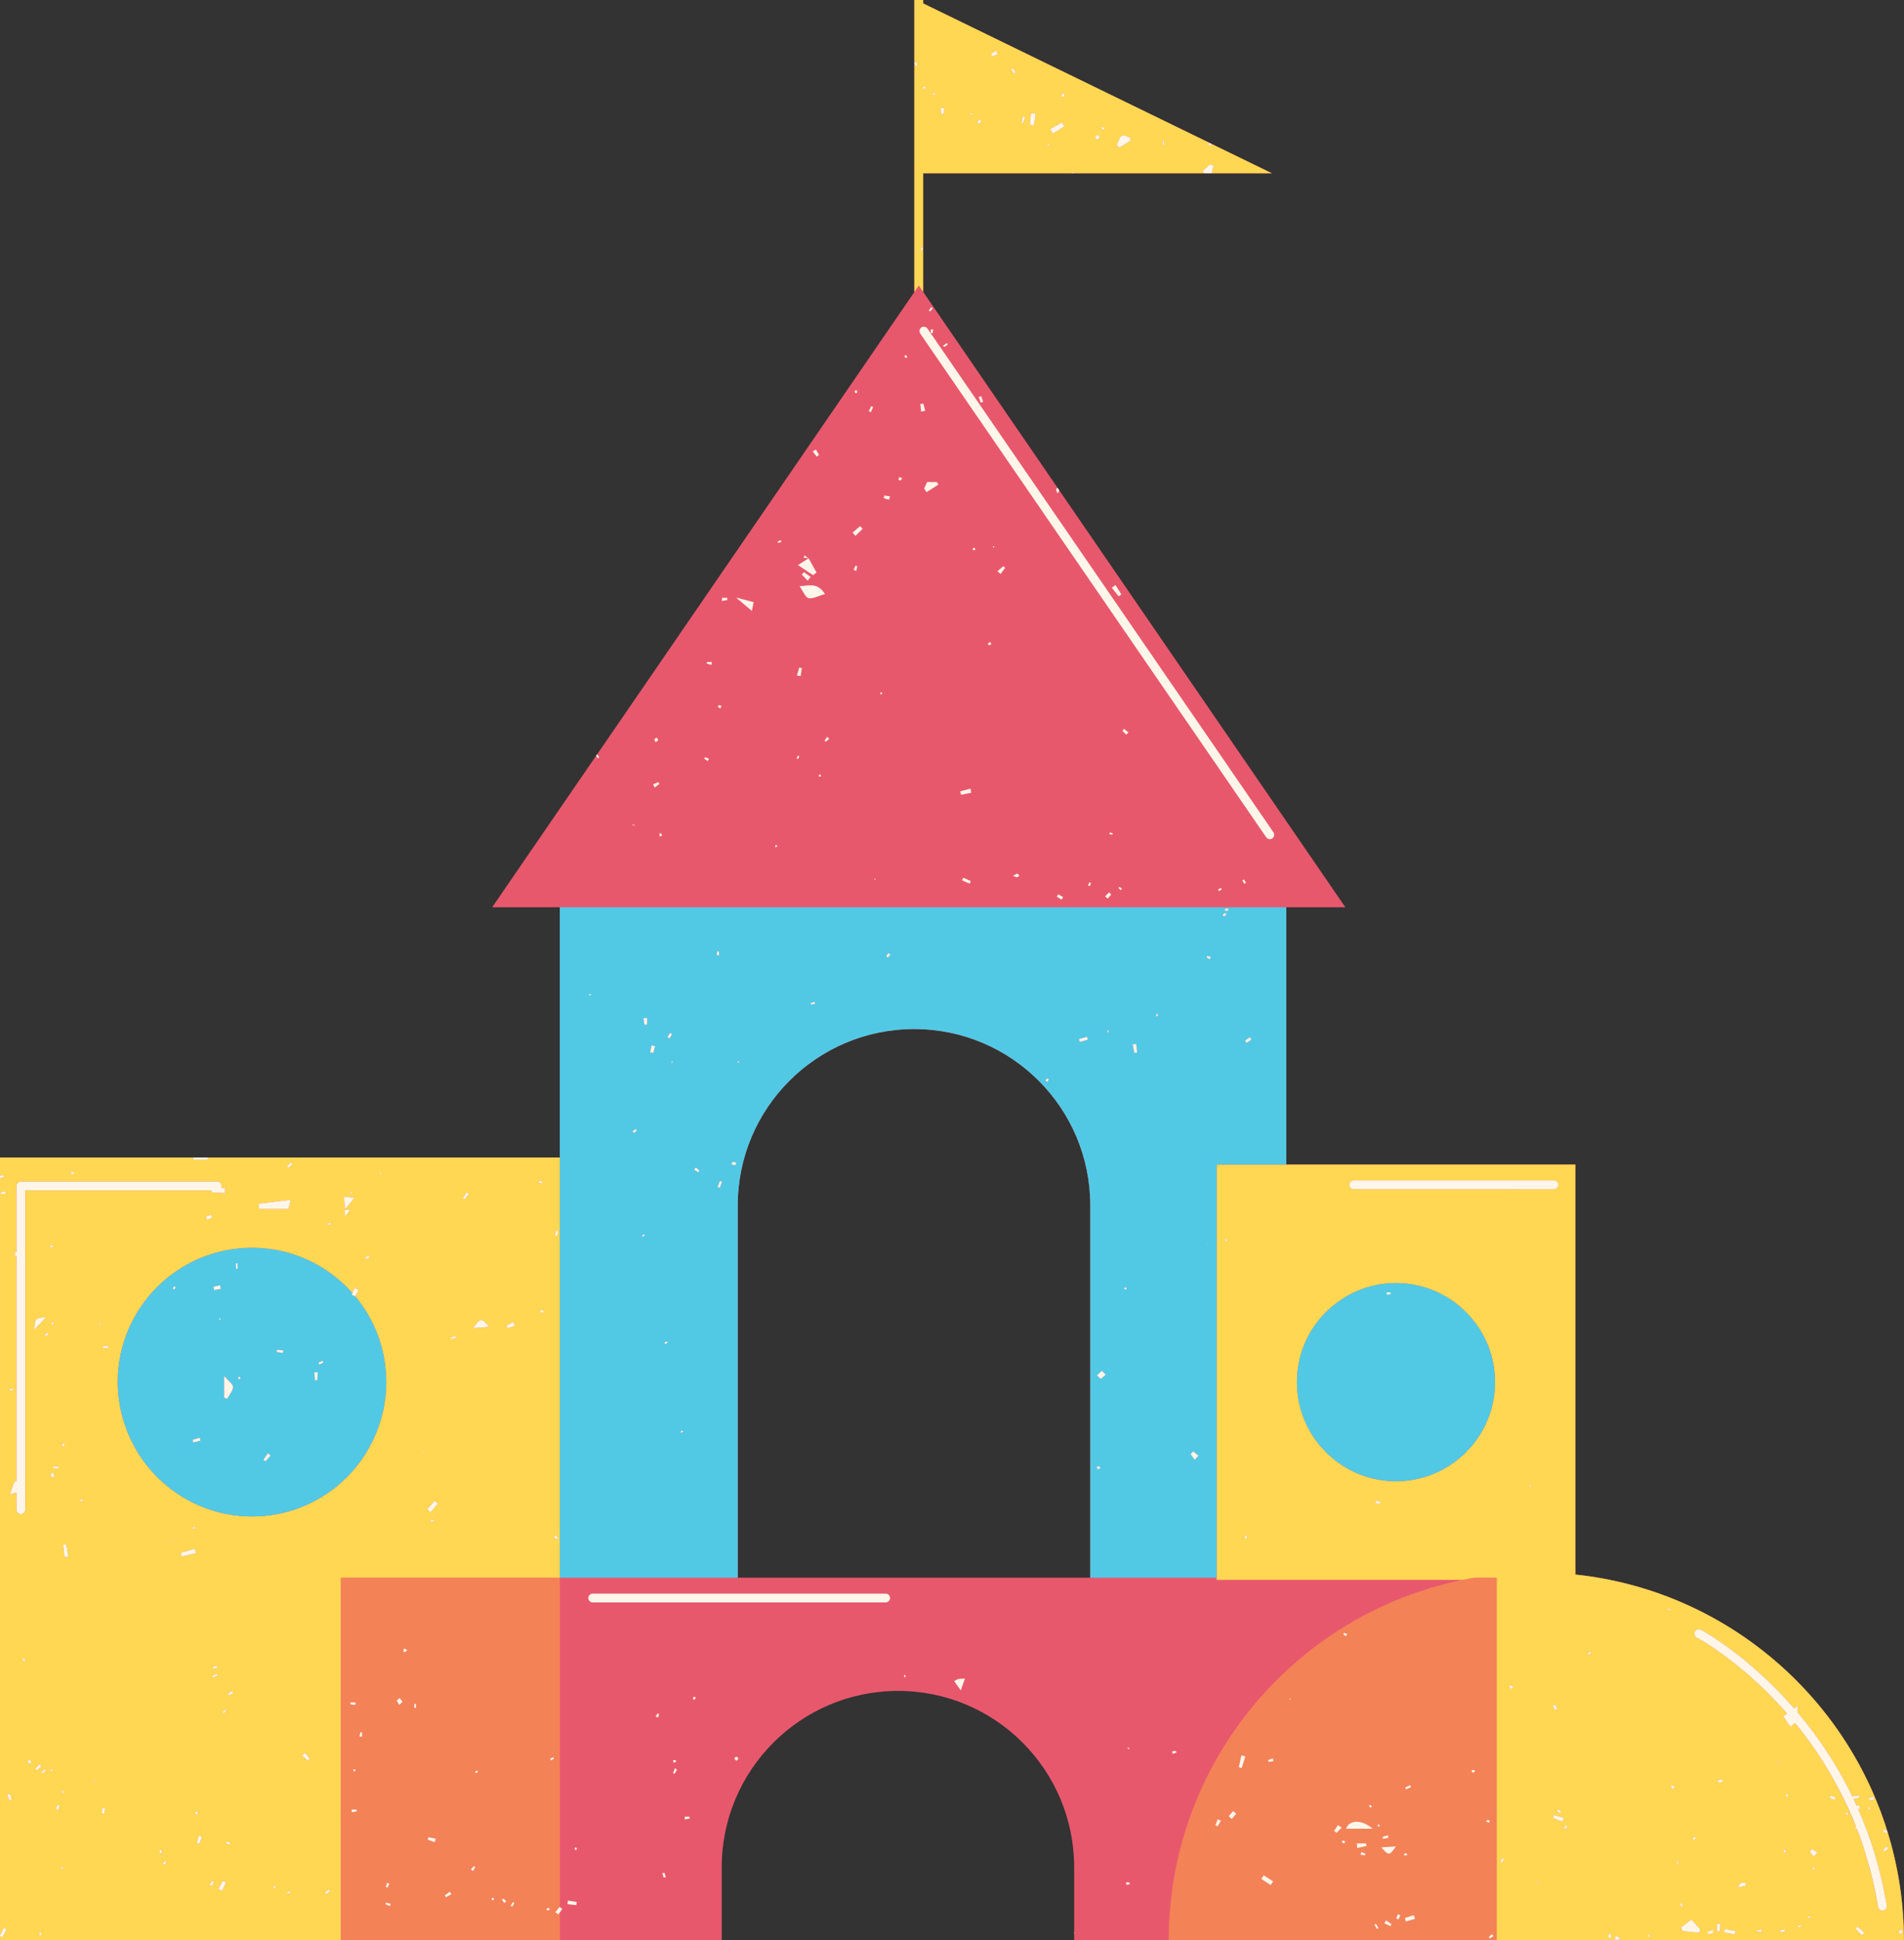 <?xml version="1.0" encoding="UTF-8"?><svg xmlns="http://www.w3.org/2000/svg" xmlns:xlink="http://www.w3.org/1999/xlink" height="500.6" preserveAspectRatio="xMidYMid meet" version="1.0" viewBox="0.0 0.0 491.5 500.6" width="491.5" zoomAndPan="magnify"><rect x="0.0" y="0.0" width="491.5" height="500.6" fill="#333333" stroke="none"/><g id="change1_1"><path d="M487.252,472.64c-0.021-0.07-0.046-0.141-0.067-0.209 c-11.047-35.545-42.435-62.158-80.527-66.182V300.47h-74.618v-66.389h15.251l-73.821-107.529l-0.386-0.568 l-0.092-0.136l-34.683-50.525V44.707h90.004l-15.501-7.547l-0.682-0.34L238.308,0.885V0h-2.272v75.344 L154.167,194.602l-0.136,0.182l-0.161,0.229l-26.818,39.069h17.456v64.571H0v201.941h87.981v0.047h98.323v-18.844 c0-25.115,20.389-45.523,45.526-45.523c25.115,0,45.456,20.408,45.456,45.523v18.844h109.073v-0.023h105.12 C491.481,490.867,489.981,481.478,487.252,472.64z M190.442,407.066v-96.029c0-25.113,20.41-45.523,45.548-45.523 c25.114,0,45.457,20.41,45.457,45.523v96.029H190.442z" fill="#E8586D"/></g><g id="change2_1"><path d="M144.53,492.07v-85.004H87.981v93.527h56.549v-7.182c-0.137,0.184-0.273,0.363-0.409,0.547 c-0.25-0.184-0.5-0.363-0.773-0.568c0.364-0.455,0.728-0.934,1.091-1.389 C144.462,492.023,144.484,492.048,144.53,492.07z M99.914,485.752c0.204,0.113,0.432,0.205,0.614,0.295 c-0.159,0.344-0.341,0.66-0.5,0.981c-0.137-0.049-0.296-0.117-0.432-0.162 C99.71,486.503,99.823,486.14,99.914,485.752z M90.459,439.25h1.364c-0.046,0.227-0.091,0.455-0.113,0.682 c-0.409-0.09-0.842-0.158-1.273-0.227C90.459,439.546,90.459,439.41,90.459,439.25z M91.801,456.613 c-0.069,0.16-0.115,0.363-0.206,0.41c-0.113,0.045-0.294-0.09-0.431-0.137 c0.045-0.135,0.09-0.363,0.205-0.41C91.482,456.431,91.641,456.57,91.801,456.613z M90.822,467.593 c-0.022-0.25-0.045-0.478-0.069-0.705h1.297c0,0.135,0.022,0.293,0.044,0.455 C91.664,467.433,91.232,467.502,90.822,467.593z M93.46,448.115c-0.252-0.047-0.477-0.068-0.705-0.115 c0.112-0.363,0.204-0.727,0.316-1.09c0.115,0.023,0.252,0.023,0.388,0.043V448.115z M100.619,491.798 c-0.387-0.16-0.75-0.318-1.115-0.5c0.045-0.137,0.092-0.295,0.137-0.432c0.409,0.113,0.818,0.227,1.228,0.342 C100.778,491.412,100.686,491.617,100.619,491.798z M103.05,439.91c-0.204-0.363-0.408-0.752-0.636-1.115 c0.251-0.248,0.478-0.477,0.727-0.703c0.273,0.318,0.546,0.637,0.796,0.955 C103.665,439.341,103.346,439.615,103.05,439.91z M104.55,426.271c-0.091,0.045-0.431-0.135-0.431-0.227 c0-0.25,0.113-0.475,0.159-0.727c0.249,0.113,0.477,0.203,0.862,0.363 C104.891,425.929,104.755,426.158,104.55,426.271z M107.392,440.66c-0.136,0-0.295,0-0.431,0.021 c-0.024-0.363-0.046-0.703-0.069-1.045c0.181-0.021,0.341-0.021,0.499-0.021V440.66z M112.256,475.322 c-0.614-0.227-1.228-0.457-1.841-0.66c0.068-0.227,0.113-0.434,0.159-0.637c0.636,0.111,1.273,0.25,1.909,0.361 C112.415,474.683,112.324,475.003,112.256,475.322z M115.143,489.525c-0.115-0.182-0.228-0.34-0.342-0.498 c0.432-0.32,0.865-0.639,1.296-0.955c0.159,0.227,0.295,0.432,0.433,0.658 C116.074,488.98,115.597,489.253,115.143,489.525z M122.074,482.777c-0.182-0.139-0.364-0.297-0.545-0.455 c0.272-0.273,0.523-0.568,0.795-0.865c0.137,0.115,0.249,0.205,0.386,0.318 C122.506,482.093,122.279,482.433,122.074,482.777z M122.871,457.503c-0.091-0.115-0.182-0.231-0.273-0.344 c0.182-0.113,0.386-0.248,0.568-0.363c0.091,0.115,0.158,0.272,0.249,0.385 C123.233,457.296,123.029,457.41,122.871,457.503z M127.348,490.32c-0.159-0.066-0.318-0.137-0.478-0.203 c0.069-0.162,0.115-0.408,0.228-0.457c0.114-0.043,0.386,0.07,0.432,0.184 C127.575,489.955,127.416,490.138,127.348,490.32z M130.166,491.003c-0.206-0.273-0.432-0.568-0.59-0.865 c0-0.045,0.296-0.295,0.341-0.295c0.295,0.203,0.544,0.477,0.794,0.705 C130.529,490.705,130.348,490.867,130.166,491.003z M132.233,491.957c-0.158-0.088-0.295-0.18-0.431-0.25 c0.206-0.316,0.409-0.637,0.592-0.955c0.136,0.092,0.273,0.162,0.408,0.252 C132.62,491.322,132.416,491.638,132.233,491.957z M141.257,492.912c-0.067,0-0.181-0.342-0.181-0.41 c0.181-0.135,0.409-0.203,0.636-0.295c0.045,0.16,0.091,0.295,0.181,0.547 C141.667,492.822,141.461,492.912,141.257,492.912z M142.235,454.207c-0.091-0.137-0.16-0.273-0.229-0.41 c0.273-0.137,0.523-0.295,0.796-0.434c0.068,0.139,0.158,0.275,0.226,0.434 C142.757,453.933,142.485,454.07,142.235,454.207z M380.61,407.066c-0.431,0.068-0.841,0.16-1.272,0.229 c-0.568,0.113-1.158,0.227-1.749,0.338c-3.092,0.639-6.115,1.41-9.092,2.322 c-2.955,0.932-5.864,1.977-8.706,3.18c-8.499,3.592-16.364,8.367-23.388,14.139 c-2.34,1.932-4.612,3.977-6.749,6.113c-4.296,4.273-8.184,8.955-11.593,13.98 c-10.318,15.18-16.364,33.498-16.364,53.25h84.663v-93.551H380.61L380.61,407.066z M314.312,471.207 c-0.183-0.09-0.387-0.158-0.568-0.252c0.203-0.521,0.408-1.043,0.591-1.588c0.294,0.135,0.567,0.272,0.841,0.406 C314.881,470.252,314.607,470.728,314.312,471.207z M317.926,469.367c-0.25-0.254-0.499-0.5-0.75-0.775 c0.387-0.455,0.773-0.883,1.159-1.34c0.272,0.25,0.523,0.478,0.796,0.727 C318.722,468.433,318.335,468.91,317.926,469.367z M320.539,456.207c-0.25-0.07-0.499-0.16-0.75-0.227 c0.206-1.047,0.432-2.07,0.638-3.094c0.363,0.092,0.704,0.205,1.044,0.297 C321.152,454.207,320.856,455.207,320.539,456.207z M328.041,486.39c-0.82-0.549-1.638-1.068-2.455-1.592 c0.203-0.318,0.407-0.611,0.613-0.955c0.818,0.519,1.636,1.047,2.455,1.566 C328.449,485.73,328.244,486.046,328.041,486.39z M327.448,454.593c-0.022-0.137-0.067-0.297-0.113-0.457 c0.432-0.158,0.842-0.316,1.25-0.477c0.046,0.25,0.091,0.523,0.137,0.771 C328.29,454.478,327.881,454.548,327.448,454.593z M333.018,438.613c-0.068-0.113-0.136-0.227-0.205-0.316 c0.091-0.023,0.182-0.07,0.251-0.047c0.046,0,0.068,0.115,0.113,0.182 C333.131,438.5,333.062,438.546,333.018,438.613z M364.041,460.591c0.068,0.182,0.159,0.342,0.228,0.523 c-0.431,0.184-0.886,0.365-1.342,0.568c-0.067-0.16-0.135-0.316-0.204-0.478 C363.178,461.002,363.61,460.798,364.041,460.591z M358.269,473.502c0.046,0.229,0.091,0.432,0.136,0.66 c-0.455,0.09-0.932,0.184-1.385,0.297c-0.046-0.184-0.092-0.346-0.137-0.525 C357.336,473.798,357.813,473.636,358.269,473.502z M353.769,465.638c0.136,0.182,0.249,0.365,0.387,0.545 c-0.159,0.07-0.341,0.207-0.455,0.16c-0.136-0.07-0.205-0.273-0.318-0.434 C353.519,465.82,353.631,465.73,353.769,465.638z M345.018,472.91c-0.205-0.178-0.432-0.34-0.636-0.521 c0.341-0.5,0.659-1.023,1-1.522c0.295,0.227,0.613,0.455,0.933,0.701 C345.881,472.002,345.449,472.457,345.018,472.91z M346.949,475.707c-0.203-0.162-0.409-0.297-0.59-0.477 c0-0.068,0.182-0.365,0.25-0.365c0.228,0.023,0.432,0.162,0.682,0.252 C347.132,475.388,347.041,475.544,346.949,475.707z M346.746,421.636c0.067-0.113,0.136-0.229,0.203-0.344 c0.273,0.092,0.547,0.209,0.819,0.299c-0.114,0.205-0.228,0.408-0.341,0.611 C347.199,422.021,346.974,421.839,346.746,421.636z M352.358,478.73c-0.386-0.07-0.772-0.139-1.182-0.205 c0.092-0.229,0.183-0.455,0.273-0.705c0.342,0.158,0.683,0.32,1.047,0.477 C352.449,478.457,352.404,478.591,352.358,478.73z M350.337,476.82c-0.023-0.41-0.068-0.797-0.091-1.207h2.386 c0.046,0.231,0.091,0.457,0.137,0.684C351.973,476.478,351.154,476.66,350.337,476.82z M347.473,471.843 c0.705-2.252,3.978-2.57,6.888,0H347.473z M355.451,497.707c-0.228-0.365-0.455-0.75-0.66-1.111 c0.138-0.092,0.297-0.16,0.433-0.25c0.204,0.385,0.408,0.769,0.613,1.158 C355.723,497.574,355.586,497.64,355.451,497.707z M355.791,471.273c-0.114-0.043-0.159-0.248-0.25-0.385 c0.16-0.045,0.341-0.205,0.454-0.16c0.092,0.047,0.137,0.272,0.228,0.41 C356.065,471.183,355.882,471.322,355.791,471.273z M358.929,496.982c-0.548-0.252-1.069-0.502-1.593-0.75 c0.137-0.252,0.297-0.502,0.456-0.75c0.477,0.315,0.954,0.637,1.409,0.953L358.929,496.982z M356.542,476.64 c1.386-0.094,2.522-0.162,3.818-0.252C358.633,478.841,358.565,478.865,356.542,476.64z M360.951,495.277 c-0.182-0.115-0.364-0.229-0.546-0.344c0.136-0.363,0.295-0.727,0.455-1.09c0.228,0.137,0.636,0.318,0.636,0.363 C361.36,494.57,361.155,494.914,360.951,495.277z M362.451,478.296c0.227-0.043,0.477-0.092,0.704-0.137 c0.022,0.162,0.068,0.318,0.092,0.5c-0.251,0.023-0.5,0.07-0.773,0.092 C362.474,478.591,362.474,478.457,362.451,478.296z M362.906,495.775c-0.092-0.316-0.159-0.613-0.251-0.91 c0.772-0.248,1.545-0.498,2.342-0.75c0.09,0.32,0.181,0.637,0.273,0.981 C364.497,495.32,363.701,495.55,362.906,495.775z M380.225,457.457c-0.137-0.184-0.295-0.367-0.386-0.545 c0-0.07,0.204-0.273,0.317-0.273c0.228,0.043,0.454,0.158,0.75,0.273 C380.452,457.273,380.337,457.363,380.225,457.457z M383.793,469.591c0.25,0.025,0.501,0.047,0.75,0.068 c-0.046,0.229-0.091,0.457-0.136,0.658c-0.25-0.09-0.477-0.201-0.705-0.295 C383.725,469.865,383.772,469.73,383.793,469.591z M384.635,500.138c-0.069,0-0.319-0.295-0.319-0.34 c0.25-0.27,0.522-0.521,0.818-0.773c0.136,0.162,0.273,0.342,0.409,0.525 C385.248,499.753,384.952,499.978,384.635,500.138z" fill="#F38257"/></g><g id="change3_1"><path d="M491.481,500.617c0-9.75-1.499-19.139-4.228-27.977c-0.091,0.135-0.182,0.293-0.295,0.451 c-0.295-0.205-0.613-0.408-0.909-0.66c0-0.066,0.181-0.408,0.205-0.408c0.317,0.113,0.635,0.273,0.931,0.408 c-11.046-35.545-42.435-62.158-80.526-66.182V300.47h-92.598v107.162h63.527c0.591-0.111,1.182-0.225,1.75-0.338 c0.432-0.068,0.841-0.16,1.272-0.229h5.75v93.551H491.481L491.481,500.617z M435.886,500.435 c-0.021-0.092-0.113-0.182-0.067-0.227c0.022-0.07,0.137-0.07,0.203-0.113c0.024,0.066,0.092,0.18,0.069,0.227 C436.068,500.39,435.955,500.39,435.886,500.435z M440.887,499.002c-0.046-0.18-0.092-0.385-0.158-0.566 c0.477-0.16,0.932-0.316,1.407-0.477c0.046,0.272,0.115,0.568,0.183,0.84 C441.842,498.869,441.364,498.935,440.887,499.002z M443.978,498.298h-0.772v-1.953c0.296,0,0.59,0,0.887,0.021 C444.068,497.025,444.022,497.662,443.978,498.298z M443.478,459.933c-0.045-0.16-0.068-0.34-0.114-0.5 c0.41-0.113,0.842-0.25,1.251-0.365c0.045,0.231,0.091,0.457,0.112,0.685 C444.318,459.82,443.887,459.867,443.478,459.933z M447.888,499.115c-0.955-0.18-1.887-0.363-2.842-0.545 c0.068-0.295,0.137-0.59,0.182-0.863c0.932,0.184,1.886,0.365,2.818,0.547 C448,498.527,447.933,498.822,447.888,499.115z M448.478,486.978c0.501-0.658,0.659-1.043,0.887-1.113 c0.386-0.135,0.841-0.045,1.25-0.045c0.022,0.25,0.022,0.478,0.045,0.727 C450.114,486.664,449.547,486.775,448.478,486.978z M453.615,498.478c-0.023-0.135-0.046-0.268-0.046-0.406 c0.408-0.092,0.818-0.16,1.204-0.25c0.045,0.227,0.068,0.432,0.091,0.656H453.615L453.615,498.478z M459.161,454.933c-0.092,0-0.16,0-0.228-0.023c0.021-0.205,0.045-0.41,0.067-0.613 c0.068,0,0.227,0.023,0.227,0.023C459.206,454.521,459.183,454.728,459.161,454.933z M459.592,498.546 c-0.022-0.156-0.045-0.316-0.09-0.475c0.386-0.092,0.772-0.205,1.136-0.295c0.046,0.203,0.092,0.434,0.137,0.658 C460.389,498.478,460.002,498.503,459.592,498.546z M460.569,478.115c-0.068-0.27-0.136-0.521-0.159-0.773 c0-0.045,0.296-0.09,0.455-0.135c0.045,0.272,0.067,0.547,0.112,0.816 C460.842,478.048,460.706,478.07,460.569,478.115z M461.364,463.683c-0.158-0.092-0.295-0.182-0.454-0.25 c0.137-0.205,0.25-0.432,0.363-0.637c0.137,0.092,0.251,0.16,0.388,0.229 C461.569,463.252,461.456,463.457,461.364,463.683z M464.889,497.253c-0.274-0.047-0.568-0.068-0.841-0.115 c0.021-0.135,0.021-0.273,0.045-0.408c0.295,0.021,0.568,0.068,0.841,0.092 C464.934,496.957,464.91,497.093,464.889,497.253z M467.116,494.865c-0.138,0.049-0.318-0.065-0.477-0.135 c0.09-0.137,0.137-0.342,0.25-0.408c0.09-0.047,0.273,0.09,0.409,0.137 C467.228,494.617,467.206,494.843,467.116,494.865z M468.07,482.412c-0.068-0.16-0.137-0.318-0.205-0.5 c0.16-0.068,0.317-0.137,0.477-0.205c0.046,0.182,0.113,0.342,0.182,0.5 C468.365,482.275,468.228,482.343,468.07,482.412z M468.228,479.048c-0.363-0.434-0.727-0.865-1.091-1.295 c0.205-0.252,0.41-0.502,0.613-0.729c0.456,0.316,0.91,0.66,1.389,0.977 C468.82,478.365,468.524,478.707,468.228,479.048z M473.548,464.412c-0.408-0.184-0.795-0.365-1.205-0.547 c0.068-0.182,0.136-0.363,0.205-0.547c0.432,0.115,0.841,0.231,1.272,0.344 C473.729,463.91,473.639,464.16,473.548,464.412z M476.775,468.41c-0.114-0.18-0.228-0.385-0.342-0.568 c0.16-0.068,0.342-0.203,0.455-0.156c0.114,0.045,0.16,0.27,0.228,0.432 C477.003,468.207,476.889,468.32,476.775,468.41z M480.685,499.367c-0.568-0.568-1.137-1.137-1.706-1.727 l0.569-0.568c0.567,0.543,1.159,1.09,1.728,1.637C481.071,498.935,480.89,499.138,480.685,499.367z M490.866,497.867c0.114,0.227,0.342,0.498,0.273,0.68c-0.045,0.184-0.364,0.297-0.659,0.502 c-0.182-0.297-0.295-0.521-0.432-0.727C490.322,498.162,490.595,498.027,490.866,497.867z M486.979,476.367 c0.16,0.18,0.343,0.361,0.501,0.545c-0.341,0.295-0.683,0.543-1.046,0.842c-0.114-0.139-0.228-0.252-0.341-0.389 C486.39,477.046,486.685,476.709,486.979,476.367z M483.594,463.548c0.068,0.272,0.137,0.541,0.205,0.793 c-0.41,0.07-0.818,0.115-1.228,0.184c-0.045-0.184-0.091-0.344-0.158-0.525 C482.819,463.843,483.207,463.707,483.594,463.548z M482.367,466.298c0.136,0,0.294,0.092,0.452,0.158 c-0.067,0.135-0.134,0.295-0.203,0.432c-0.137-0.068-0.318-0.137-0.409-0.252 C482.185,466.591,482.298,466.298,482.367,466.298z M437.5,420.953c0.136-0.25,0.364-0.432,0.637-0.523 c0.113-0.043,0.228-0.066,0.341-0.066c0.182,0,0.386,0.023,0.568,0.113c0.112,0.045,3.114,1.682,7.614,5.002 c4.477,3.318,10.456,8.361,16.479,15.295c0.294-0.205,0.59-0.432,0.954-0.682 c-0.046,0.637-0.091,1.16-0.137,1.637c5.092,6.002,10.183,13.363,14.388,22.16 c-0.046-0.158-0.092-0.297-0.137-0.432c0.592-0.068,1.159-0.139,1.728-0.205c0.045,0.158,0.068,0.34,0.114,0.523 c-0.523,0.135-1.046,0.272-1.569,0.385c0,0.021,0,0.021,0,0.021c0.273,0.596,0.545,1.139,0.818,1.728 c0.045-0.045,0.228-0.156,0.363-0.25c0.184,0.295,0.388,0.594,0.569,0.863c-0.137,0.092-0.296,0.203-0.432,0.297 c-0.115-0.137-0.206-0.297-0.296-0.455c0.704,1.59,1.387,3.227,2.022,4.908c0.204,0.525,0.41,1.068,0.613,1.613 c1,2.727,1.909,5.57,2.705,8.547c0.863,3.252,1.613,6.639,2.205,10.184c0.067,0.477-0.137,0.91-0.501,1.158 c-0.045,0.021-0.091,0.021-0.113,0.047c-0.113,0.045-0.205,0.09-0.318,0.113c-0.067,0-0.136,0.021-0.182,0.021 c-0.545,0-1.045-0.406-1.137-0.955c-0.772-4.566-1.796-8.908-3.022-12.977c0,0,0,0,0-0.021 c-0.749-2.457-1.568-4.82-2.454-7.094c-0.114-0.021-0.25-0.045-0.388-0.09c0.023-0.227,0.069-0.455,0.091-0.682 c-1.34-3.365-2.795-6.523-4.34-9.502c-0.318-0.611-0.637-1.203-0.955-1.77 c-0.637-1.162-1.295-2.297-1.955-3.41c-2.659-4.434-5.522-8.389-8.387-11.887 c-0.408,0.316-0.817,0.635-1.227,0.953c-0.545-0.795-1.068-1.568-1.842-2.682c0.364-0.275,0.683-0.525,1-0.729 c-3.59-4.09-7.137-7.521-10.34-10.293c-0.047-0.047-0.092-0.092-0.138-0.115 c-0.228-0.205-0.454-0.387-0.682-0.57c-6.887-5.816-12.023-8.566-12.16-8.635 c-0.455-0.227-0.659-0.703-0.591-1.16C437.409,421.203,437.454,421.089,437.5,420.953z M437.454,473.841 c0.046,0,0.342,0.229,0.342,0.295c-0.091,0.209-0.251,0.412-0.454,0.729c-0.183-0.25-0.387-0.43-0.365-0.5 C437.092,474.162,437.272,473.98,437.454,473.841z M438.864,497.753c-0.046,0.318-0.113,0.611-0.183,0.932 c-1.454-0.158-2.887-0.295-4.318-0.455c-0.158-0.295-0.295-0.615-0.453-0.91c0.863-0.658,1.704-1.293,2.704-2.068 C437.636,496.367,438.25,497.072,438.864,497.753z M433.818,490.957c0.205,0.229,0.409,0.478,0.637,0.703 c-0.114,0.092-0.205,0.184-0.296,0.273c-0.228-0.227-0.454-0.453-0.659-0.703 C433.613,491.14,433.705,491.046,433.818,490.957z M432.932,480.14h0.318v0.816h-0.318V480.14z M432.318,461.205 c-0.137,0.139-0.295,0.275-0.455,0.41c-0.204-0.229-0.387-0.455-0.591-0.705 c0.183-0.111,0.454-0.385,0.522-0.342C432,460.752,432.159,461.002,432.318,461.205z M430.772,415.043 c0.114-0.043,0.296,0.16,0.613,0.342c-0.408,0.047-0.659,0.068-0.908,0.092 C430.59,415.316,430.659,415.089,430.772,415.043z M425.955,499.209c-0.137,0.272-0.252,0.521-0.388,0.795 c-0.091-0.273-0.181-0.523-0.273-0.795H425.955z M417.204,499.55c0.204-0.021,0.408,0.203,1.137,0.611 c-0.501,0.203-0.751,0.387-1.001,0.363c-0.182-0.021-0.477-0.272-0.5-0.455 C416.795,499.912,417.044,499.55,417.204,499.55z M415.772,498.98c0.068,0.297,0.137,0.613,0.228,0.908 c-0.249,0.047-0.477,0.09-0.728,0.139c-0.045-0.32-0.09-0.637-0.158-0.955 C415.34,499.025,415.566,499.002,415.772,498.98z M410.522,426.066c0.091,0.115,0.182,0.229,0.273,0.342 c-0.227,0.207-0.477,0.41-0.728,0.592c-0.067-0.092-0.159-0.205-0.25-0.318 C410.044,426.476,410.272,426.271,410.522,426.066z M316.516,320.38c-0.136-0.184-0.272-0.342-0.408-0.498 c0.159-0.07,0.295-0.207,0.432-0.207c0.091,0,0.182,0.207,0.273,0.342 C316.721,320.13,316.607,320.242,316.516,320.38z M321.79,396.929c-0.137,0-0.297-0.021-0.432-0.021 c0-0.252-0.023-0.477-0.046-0.731c0.227,0.025,0.454,0.07,0.659,0.094 C321.902,396.498,321.857,396.726,321.79,396.929z M387.815,480.568c-0.136-0.043-0.295-0.111-0.455-0.156 c0.137-0.342,0.273-0.658,0.388-1.002c0.158,0.07,0.317,0.139,0.454,0.182 C388.089,479.935,387.952,480.252,387.815,480.568z M389.885,435.66c-0.137-0.07-0.229-0.387-0.252-0.613 c0-0.092,0.342-0.297,0.41-0.252c0.204,0.135,0.364,0.344,0.637,0.639 C390.315,435.546,390.043,435.726,389.885,435.66z M394.929,383.613c-0.021,0-0.158-0.162-0.136-0.207 c0.046-0.135,0.136-0.25,0.227-0.361c0.092,0.133,0.206,0.248,0.297,0.361 C395.181,383.476,395.065,383.566,394.929,383.613z M396.906,485.841c-0.181-0.09-0.364-0.18-0.521-0.273 c0-0.041,0.045-0.158,0.067-0.158c0.182,0.047,0.364,0.117,0.546,0.182 C396.977,485.683,396.931,485.752,396.906,485.841z M404.658,471.273c-0.206,0.231-0.432,0.457-0.637,0.682 c-0.113-0.066-0.204-0.135-0.318-0.225c0.181-0.273,0.363-0.57,0.568-0.842 C404.385,471.025,404.522,471.16,404.658,471.273z M403.385,470.002c-0.841-0.318-1.682-0.615-2.522-0.934 c0.09-0.25,0.181-0.498,0.272-0.771c0.863,0.25,1.728,0.521,2.591,0.771 C403.611,469.367,403.498,469.683,403.385,470.002z M400.839,440.091c0.159-0.092,0.341-0.182,0.501-0.273 c0.249,0.365,0.477,0.705,0.727,1.045c-0.228,0.139-0.431,0.25-0.659,0.389 C401.225,440.863,401.022,440.478,400.839,440.091z M402.612,467.912c-0.251-0.25-0.477-0.502-0.728-0.75 c0.113-0.115,0.205-0.231,0.296-0.342c0.296,0.182,0.568,0.385,0.863,0.59 C402.908,467.57,402.748,467.752,402.612,467.912z M356.315,388.021c-0.433-0.045-0.841-0.07-1.273-0.092 c0.068-0.273,0.137-0.521,0.183-0.773c0.387,0.135,0.796,0.273,1.183,0.41 C356.36,387.701,356.337,387.859,356.315,388.021z M360.36,382.177c-7.819,0-14.819-3.522-19.502-9.045 c-3.796-4.477-6.068-10.227-6.068-16.523c0-6.182,2.182-11.842,5.842-16.271c1.316-1.592,2.841-3,4.501-4.229 c4.248-3.184,9.498-5.07,15.227-5.07c4.068,0,7.909,0.979,11.318,2.66c1.045,0.521,2.067,1.113,3.022,1.773 c0.978,0.658,1.887,1.363,2.75,2.158c5.205,4.682,8.477,11.434,8.477,18.979 C385.929,370.722,374.474,382.177,360.36,382.177z M349.449,306.834c-0.636,0-1.136-0.5-1.136-1.137 c0-0.455,0.273-0.863,0.682-1.043c0.137-0.049,0.296-0.092,0.454-0.092h51.708c0.614,0,1.136,0.521,1.136,1.135 c0,0.34-0.159,0.637-0.408,0.865c-0.205,0.16-0.455,0.272-0.728,0.272H349.449L349.449,306.834z M53.662,298.652 c0,0.18-0.022,0.363-0.022,0.545h-3.773v-0.545H0v4.705c0.273-0.07,0.568-0.16,0.841-0.227 c0.045,0.203,0.114,0.387,0.159,0.59c-0.341,0.09-0.659,0.16-1,0.227v195.42c0.318-0.658,0.659-1.34,0.977-2 c0.249,0.137,0.477,0.273,0.728,0.41c-0.364,0.68-0.728,1.385-1.091,2.088c-0.206-0.09-0.409-0.203-0.614-0.293 v1.022h87.981v-93.527h56.549V298.652H53.662z M0.205,308.041c-0.022-0.139-0.022-0.273-0.046-0.412 c0.386-0.09,0.796-0.156,1.206-0.248c0.022,0.227,0.022,0.43,0.045,0.66H0.205L0.205,308.041z M98.096,302.584 c0.022-0.023,0.205-0.047,0.227-0.023c0.069,0.115,0.114,0.273,0.182,0.387c-0.159,0.023-0.295,0.045-0.432,0.068 C98.073,302.878,98.073,302.72,98.096,302.584z M95.186,323.97c0.023,0,0.159,0.297,0.249,0.457 c-0.341,0.158-0.659,0.316-1,0.475c-0.068-0.158-0.158-0.316-0.227-0.475 C94.527,324.267,94.846,324.107,95.186,323.97z M90.549,307.38c0.137,0.135,0.251,0.248,0.341,0.387 c0,0.021-0.09,0.156-0.137,0.156c-0.158-0.021-0.317-0.09-0.453-0.156 C90.368,307.65,90.459,307.515,90.549,307.38z M91.527,309.06c-0.863,1.045-1.658,2.002-2.478,2.978 c-0.068-1.002-0.135-2.025-0.25-3.295C89.8,308.855,90.619,308.968,91.527,309.06z M88.981,312.13 c0.024-0.023,0.024-0.047,0.068-0.068v0.068h1.41c-0.523,0.658-0.819,1.023-1.41,1.748v-1.748H88.981z M85.369,315.425c0.044,0.182,0.066,0.363,0.09,0.545h-1.296C84.913,315.63,85.141,315.541,85.369,315.425z M75.141,299.947c0.112,0.111,0.227,0.227,0.34,0.342c-0.319,0.34-0.659,0.703-0.978,1.045 c-0.16-0.16-0.295-0.342-0.455-0.521C74.413,300.515,74.776,300.22,75.141,299.947z M75.025,309.562 c-0.203,0.955-0.363,1.637-0.544,2.361h-7.614c-0.045-0.453-0.068-0.908-0.092-1.361 C69.413,310.246,72.072,309.925,75.025,309.562z M19.069,302.334c0,0.182,0.022,0.387,0.022,0.592H18.228 c-0.023-0.137-0.045-0.273-0.045-0.41C18.479,302.445,18.773,302.402,19.069,302.334z M3.228,358.179 c0.045,0.158,0.113,0.293,0.158,0.432c-0.249,0.09-0.498,0.203-0.749,0.248c-0.045,0-0.137-0.273-0.206-0.43 C2.705,358.337,2.978,358.269,3.228,358.179z M2.455,464.525c-0.206-0.478-0.409-0.977-0.614-1.478 c0.249-0.066,0.499-0.135,0.75-0.227c0.136,0.521,0.272,1.023,0.409,1.522 C2.817,464.412,2.637,464.478,2.455,464.525z M4.363,389.976c-0.021,0-0.021,0-0.021-0.025 c-0.068-0.135-0.091-0.27-0.091-0.432v-4.41c-0.365,0.139-1.002,0.231-1.728,0.457 c0.591-1.568,0.91-2.477,1.25-3.363h0.478v-58.074c-0.091,0.023-0.183,0.047-0.273,0.07 c-0.069-0.365-0.136-0.703-0.182-1.068c0-0.047,0.431-0.162,0.455-0.139v-16.998c0-0.07,0.022-0.139,0.045-0.205 c0.022-0.092,0.022-0.158,0.067-0.229c0.046-0.156,0.138-0.293,0.274-0.387c0.045-0.043,0.113-0.09,0.182-0.137 c0.159-0.111,0.341-0.178,0.568-0.178h50.685c0.295,0,0.546,0.109,0.75,0.293 c0.182,0.16,0.296,0.365,0.341,0.59c0.023,0.092,0.045,0.16,0.045,0.252c0,0.158-0.022,0.295-0.09,0.43 c-0.022,0.047-0.046,0.092-0.068,0.115h1.067c0,0.432,0,0.863-0.022,1.295c-1.16-0.066-2.341-0.137-3.523-0.205 v-0.498H6.523v82.389c0,0.162-0.023,0.297-0.091,0.432c0,0.025-0.024,0.049-0.024,0.049 c-0.182,0.383-0.568,0.656-1.022,0.656C4.932,390.656,4.523,390.382,4.363,389.976z M54.798,314.084 c-0.432,0.229-0.864,0.455-1.294,0.684c-0.115-0.297-0.228-0.592-0.341-0.889c0.432-0.133,0.886-0.295,1.317-0.453 C54.594,313.654,54.685,313.878,54.798,314.084z M16.66,373.064c0,0.047-0.296,0.068-0.455,0.092 c-0.091-0.135-0.182-0.273-0.273-0.408c0.228-0.16,0.455-0.297,0.682-0.455 C16.637,372.543,16.682,372.816,16.66,373.064z M13.795,378.316c0.455,0.045,0.909,0.066,1.342,0.113 c0,0.184-0.023,0.385-0.045,0.568c-0.455-0.049-0.887-0.115-1.341-0.16 C13.773,378.656,13.773,378.5,13.795,378.316z M13.455,341.834c-0.09-0.203-0.158-0.408-0.227-0.611 c0.114-0.045,0.227-0.113,0.34-0.182c0.114,0.203,0.227,0.408,0.341,0.613 C13.751,341.722,13.614,341.789,13.455,341.834z M6.068,428.613c-0.137-0.205-0.183-0.432-0.273-0.658 c0.136-0.047,0.273-0.092,0.409-0.16c0.113,0.227,0.228,0.455,0.341,0.66 C6.386,428.523,6.091,428.658,6.068,428.613z M7.433,455.046c-0.137-0.229-0.161-0.547-0.228-0.818 c0.205-0.07,0.432-0.115,0.659-0.184c0.067,0.297,0.136,0.617,0.228,0.912 C7.84,454.978,7.477,455.115,7.433,455.046z M11.909,339.835c-1.227,1.342-2.113,2.272-3.067,3.295 C9.046,340.085,9.046,340.085,11.909,339.835z M9.068,456.386c0.364-0.383,0.728-0.795,1.091-1.205 c0.182,0.182,0.342,0.387,0.523,0.568c-0.386,0.344-0.772,0.682-1.159,1.023 C9.364,456.638,9.228,456.523,9.068,456.386z M10.273,499.412c-0.069-0.25-0.16-0.521-0.206-0.795 c0,0,0.296-0.09,0.478-0.113c0.046,0.273,0.09,0.545,0.136,0.818C10.546,499.345,10.41,499.39,10.273,499.412z M10.977,457.636c-0.114-0.133-0.227-0.248-0.318-0.363c0.318-0.273,0.636-0.568,0.933-0.842 c0.113,0.115,0.205,0.229,0.317,0.342C11.592,457.068,11.295,457.341,10.977,457.636z M11.932,344.814 c-0.114-0.162-0.249-0.32-0.386-0.457c0.251-0.203,0.5-0.385,0.75-0.566c0.09,0.113,0.181,0.205,0.272,0.316 C12.364,344.335,12.16,344.584,11.932,344.814z M13.387,321.265c0.113,0.049,0.181,0.295,0.25,0.455l-0.409,0.273 c-0.114-0.182-0.229-0.387-0.363-0.568C13.045,321.357,13.251,321.244,13.387,321.265z M13.182,457.115 c-0.068-0.16-0.204-0.318-0.183-0.434c0.024-0.111,0.251-0.18,0.388-0.25c0.113,0.115,0.204,0.229,0.295,0.342 C13.523,456.886,13.342,457,13.182,457.115z M13.318,381.132c-0.182-0.227-0.204-0.59-0.295-0.908 c0.227-0.092,0.431-0.182,0.659-0.273c0.113,0.34,0.249,0.703,0.387,1.047 C13.819,381.041,13.41,381.224,13.318,381.132z M15.092,467.023c-0.251-0.113-0.478-0.227-0.705-0.318 c0.159-0.361,0.317-0.701,0.454-1.045c0.182,0.047,0.341,0.094,0.501,0.16 C15.273,466.23,15.182,466.615,15.092,467.023z M15.955,482.207c-0.091-0.023-0.16-0.229-0.249-0.363 c0.113-0.09,0.249-0.182,0.387-0.272c0.113,0.158,0.226,0.34,0.34,0.498 C16.274,482.117,16.114,482.228,15.955,482.207z M16.114,462.728c-0.046-0.182-0.113-0.385-0.182-0.59 c0.136-0.047,0.386-0.16,0.432-0.113c0.114,0.088,0.114,0.318,0.159,0.453 C16.387,462.57,16.25,462.66,16.114,462.728z M16.637,401.703c-0.113-1.045-0.228-2.092-0.341-3.137 c0.273-0.023,0.546-0.045,0.818-0.092c0.182,1.115,0.34,2.227,0.522,3.32 C17.296,401.769,16.977,401.726,16.637,401.703z M21.023,387.566c-0.136-0.182-0.273-0.365-0.41-0.543 c0.161-0.07,0.319-0.231,0.456-0.209c0.113,0.025,0.182,0.252,0.295,0.387 C21.252,387.318,21.137,387.429,21.023,387.566z M24.455,459.753c-0.091-0.139-0.182-0.252-0.249-0.391l0.182-0.135 c0.113,0.135,0.204,0.273,0.295,0.387C24.615,459.662,24.524,459.705,24.455,459.753z M26.023,341.904 c-0.158-0.045-0.317-0.092-0.613-0.182c0.272-0.182,0.455-0.297,0.659-0.408 C26.046,341.519,26.046,341.701,26.023,341.904z M26.864,467.955c-0.182-0.021-0.386-0.068-0.568-0.09 c0.045-0.478,0.09-0.977,0.137-1.453c0.249,0.068,0.499,0.135,0.75,0.203 C27.092,467.07,26.979,467.527,26.864,467.955z M27.934,347.927c-0.455-0.068-0.91-0.137-1.387-0.182 c0.023-0.16,0.045-0.32,0.045-0.478h1.41C27.979,347.494,27.956,347.699,27.934,347.927z M41.389,478.253 c-0.137-0.252-0.25-0.525-0.364-0.799c0.228-0.066,0.455-0.113,0.683-0.178c0.022,0.295,0.045,0.59,0.067,0.883 C41.638,478.183,41.502,478.23,41.389,478.253z M42.546,481.185c-0.18-0.113-0.363-0.252-0.544-0.365 c0.204-0.227,0.432-0.477,0.635-0.703c0.115,0.066,0.205,0.113,0.296,0.18 C42.798,480.593,42.684,480.89,42.546,481.185z M44.366,397.974c-0.069-0.021-0.137-0.07-0.206-0.092 c0.091-0.18,0.16-0.363,0.25-0.545c0.046,0.025,0.092,0.047,0.16,0.068 C44.502,397.587,44.433,397.769,44.366,397.974z M46.615,400.658c1.228-0.363,2.455-0.705,3.682-1.068 c0.113,0.41,0.204,0.795,0.296,1.158c-1.25,0.272-2.499,0.568-3.751,0.84 C46.775,401.271,46.684,400.953,46.615,400.658z M49.662,394.361c0.068-0.16,0.136-0.316,0.227-0.455 c0.159,0.045,0.296,0.113,0.455,0.18c-0.067,0.162-0.114,0.389-0.25,0.438 C50.002,394.566,49.798,394.429,49.662,394.361z M50.662,467.367c0.136,0.043,0.295,0.113,0.431,0.16 c-0.044,0.246-0.114,0.475-0.159,0.725c-0.227-0.092-0.433-0.158-0.637-0.25 C50.411,467.796,50.548,467.57,50.662,467.367z M51.503,475.707c-0.228-0.068-0.454-0.137-0.705-0.184 c0.182-0.658,0.341-1.295,0.5-1.928c0.273,0.111,0.546,0.225,0.817,0.316 C51.911,474.525,51.707,475.117,51.503,475.707z M54.73,486.664c-0.205-0.16-0.41-0.297-0.614-0.434 c0.227-0.316,0.454-0.662,0.681-0.977c0.137,0.068,0.273,0.137,0.409,0.203 C55.048,485.865,54.889,486.253,54.73,486.664z M54.98,432.839l-0.205-0.408c0.409-0.184,0.794-0.387,1.182-0.568 c0.068,0.162,0.136,0.318,0.205,0.455C55.776,432.5,55.367,432.681,54.98,432.839z M54.867,430.16 c0.363-0.115,0.703-0.252,1.068-0.365c0.045,0.182,0.091,0.342,0.159,0.523c-0.363,0.092-0.704,0.205-1.067,0.295 C54.98,430.476,54.935,430.294,54.867,430.16z M57.321,487.867c-0.318-0.158-0.66-0.318-0.977-0.5 c0.386-0.703,0.795-1.41,1.204-2.092c0.274,0.135,0.546,0.273,0.818,0.408 C58.025,486.412,57.684,487.14,57.321,487.867z M57.412,441.773c0.228-0.25,0.455-0.477,0.682-0.729 c0.114,0.092,0.228,0.207,0.341,0.297c-0.227,0.25-0.455,0.498-0.682,0.75 C57.639,441.978,57.526,441.865,57.412,441.773z M59.116,476.023c-0.272-0.156-0.544-0.316-0.772-0.5 c0-0.045,0.182-0.406,0.228-0.406c0.318,0.092,0.59,0.227,0.886,0.338 C59.344,475.638,59.23,475.843,59.116,476.023z M59.024,437.476c-0.067-0.137-0.158-0.25-0.226-0.387 c0.341-0.273,0.681-0.545,1.022-0.84c0.114,0.205,0.249,0.387,0.41,0.566 C59.821,437.046,59.434,437.25,59.024,437.476z M70.935,487.345c-0.136-0.072-0.273-0.115-0.409-0.162 c0.09-0.25,0.205-0.498,0.318-0.75c0.091,0.047,0.204,0.07,0.319,0.113 C71.094,486.822,71.003,487.068,70.935,487.345z M74.253,488.683c-0.067-0.111-0.136-0.25-0.204-0.363 c0.249-0.137,0.499-0.272,0.773-0.408c0.045,0.113,0.112,0.252,0.181,0.387 C74.754,488.41,74.504,488.572,74.253,488.683z M79.435,454.296c-0.499-0.455-1-0.934-1.477-1.387 c0.273-0.205,0.546-0.41,0.795-0.637c0.41,0.523,0.818,1,1.228,1.498 C79.799,453.955,79.618,454.113,79.435,454.296z M84.231,488.73c-0.136-0.158-0.251-0.32-0.386-0.478 c0.341-0.246,0.704-0.498,1.046-0.727c0.091,0.113,0.181,0.229,0.272,0.342 C84.846,488.164,84.549,488.433,84.231,488.73z M99.005,363.587c-0.091,0.477-0.228,0.908-0.341,1.363 c-2.092,8.434-7.228,15.66-14.229,20.389c-5.546,3.748-12.206,5.93-19.387,5.93 c-7.751,0-14.865-2.568-20.639-6.861c-6.227-4.637-10.819-11.275-12.84-19.002c-0.206-0.705-0.364-1.412-0.501-2.137 c-0.431-2.16-0.682-4.389-0.682-6.66c0-19.137,15.524-34.662,34.662-34.662c10.318,0,19.569,4.525,25.91,11.685 c0.182-0.435,0.363-0.889,0.545-1.32c0.363,0.16,0.75,0.318,1.114,0.478c-0.318,0.547-0.614,1.09-0.932,1.656 c2.501,3.002,4.5,6.434,5.887,10.162c1.387,3.748,2.137,7.773,2.137,12C99.71,358.996,99.459,361.314,99.005,363.587z M109.438,374.998c-0.137,0-0.273-0.023-0.41-0.047c0.024-0.068,0.046-0.225,0.091-0.225 c0.115,0,0.251,0.021,0.387,0.043C109.483,374.861,109.461,374.927,109.438,374.998z M111.21,392.703 c-0.044-0.182-0.068-0.34-0.09-0.523h1.432C111.665,392.521,111.438,392.615,111.21,392.703z M111.165,390.201 c-0.318-0.25-0.614-0.519-0.933-0.771c0.659-0.729,1.318-1.478,1.978-2.203c0.272,0.227,0.544,0.475,0.839,0.703 C112.415,388.701,111.778,389.453,111.165,390.201z M116.438,345.427c-0.024-0.135-0.046-0.273-0.091-0.387 c0.432-0.113,0.841-0.227,1.25-0.365c0.024,0.229,0.024,0.457,0.046,0.684 C117.233,345.382,116.848,345.404,116.438,345.427z M119.938,309.47c-0.16-0.09-0.319-0.182-0.455-0.272 c0.319-0.547,0.637-1.07,0.955-1.592c0.181,0.137,0.387,0.273,0.591,0.387 C120.665,308.494,120.301,308.994,119.938,309.47z M122.142,342.677c1.865-2.752,2.16-2.752,4.138-0.32 C124.87,342.451,123.756,342.541,122.142,342.677z M131.029,342.701c-0.113-0.229-0.204-0.48-0.295-0.707 c0.591-0.293,1.182-0.611,1.772-0.932c0.136,0.363,0.273,0.682,0.41,1.023 C132.279,342.289,131.666,342.494,131.029,342.701z M139.189,304.582c0.296,0.094,0.592,0.207,0.887,0.318 c-0.067,0.16-0.113,0.32-0.182,0.478l-0.886-0.342C139.075,304.878,139.144,304.718,139.189,304.582z M140.234,338.746c-0.295-0.047-0.568-0.16-0.84-0.252c0.091-0.203,0.158-0.387,0.249-0.566 c0.25,0.111,0.522,0.248,0.772,0.406C140.416,338.38,140.257,338.746,140.234,338.746z M143.871,397.111 c-0.295-0.135-0.614-0.273-0.91-0.43c0.137-0.184,0.25-0.389,0.387-0.568c0.228,0.227,0.477,0.451,0.728,0.656 C144.007,396.886,143.94,396.998,143.871,397.111z M143.757,318.925c-0.136-0.023-0.318-0.047-0.477-0.088 c0.068-0.434,0.137-0.869,0.205-1.32c0.204,0.045,0.432,0.09,0.658,0.111 C144.03,318.062,143.894,318.494,143.757,318.925z M328.312,44.707l-15.5-7.547c-0.16,0.182-0.274,0.319-0.433,0.41 c-0.067,0.044-0.386-0.16-0.386-0.251c0-0.159,0.068-0.317,0.137-0.499L238.308,0.885V0h-2.272v16.205 c0.18-0.069,0.363-0.16,0.522-0.25c0.091,0.295,0.159,0.613,0.227,0.91c-0.113,0.067-0.25,0.112-0.363,0.181 c-0.137-0.181-0.25-0.341-0.386-0.523v58.821l1.137-1.658l0.317,0.455l0.819,1.182V64.253 c-0.183,0.112-0.342,0.252-0.523,0.363c-0.068-0.16-0.205-0.34-0.16-0.477c0.046-0.113,0.273-0.183,0.41-0.272 c0.09,0.089,0.182,0.203,0.273,0.317V44.707h38.319c0.069-0.112,0.139-0.25,0.205-0.364 c0.183,0.114,0.342,0.252,0.523,0.364h33.548c-0.16-0.183-0.318-0.364-0.501-0.569 c0.728-0.636,1.318-1.183,1.932-1.728c0.318,0.114,0.637,0.228,0.933,0.319c-0.136,0.658-0.296,1.318-0.454,1.978 H328.312z M238.922,22.977c-0.228-0.092-0.478-0.158-0.728-0.249c0.023-0.113,0.045-0.25,0.091-0.385 c0.249,0.042,0.521,0.111,0.772,0.156C239.013,22.66,238.968,22.819,238.922,22.977z M240.967,24.546 c-0.068-0.135-0.205-0.341-0.205-0.385c0.16-0.139,0.342-0.205,0.524-0.317c0.021,0.155,0.135,0.339,0.089,0.477 C241.33,24.434,241.103,24.455,240.967,24.546z M243.648,29.388c-0.226,0-0.477,0.023-0.704,0.023 c-0.045-0.522-0.091-1.049-0.136-1.591c0.317,0.044,0.636,0.066,0.955,0.091 C243.74,28.411,243.694,28.91,243.648,29.388z M250.855,29.659c-0.137-0.067-0.296-0.11-0.592-0.203 c0.273-0.182,0.455-0.296,0.637-0.434C250.899,29.227,250.877,29.435,250.855,29.659z M252.877,31.979 c-0.205-0.066-0.387-0.159-0.568-0.228c0.092-0.294,0.205-0.613,0.318-0.909c0.227,0.09,0.477,0.158,0.728,0.25 C253.194,31.388,253.037,31.682,252.877,31.979z M256.059,14.523c-0.113-0.318-0.25-0.614-0.205-0.66 c0.455-0.295,0.933-0.548,1.41-0.795c0.068,0.341,0.158,0.659,0.227,1 C257.014,14.227,256.537,14.389,256.059,14.523z M261.741,18.999c-0.228-0.385-0.477-0.747-0.728-1.136 c0.159-0.091,0.295-0.205,0.455-0.295c0.25,0.386,0.477,0.751,0.727,1.137 C262.037,18.819,261.9,18.906,261.741,18.999z M264.059,31.819c-0.136-0.021-0.272-0.068-0.408-0.092 c0.113-0.567,0.25-1.112,0.363-1.68c0.205,0.09,0.432,0.157,0.637,0.224 C264.445,30.797,264.264,31.321,264.059,31.819z M266.878,32.457c-0.364-0.092-0.705-0.207-1.046-0.298 c0.092-0.977,0.205-1.976,0.295-2.953c0.409,0.068,0.842,0.112,1.251,0.182 C267.219,30.409,267.037,31.434,266.878,32.457z M270.833,37.659c-0.182-0.113-0.364-0.249-0.546-0.386 c0.045-0.092,0.113-0.157,0.182-0.248c0.183,0.156,0.341,0.294,0.523,0.454 C270.923,37.546,270.877,37.614,270.833,37.659z M271.787,34.48c-0.228-0.389-0.455-0.773-0.659-1.184 c1-0.567,2.022-1.159,3.022-1.727c0.205,0.363,0.41,0.705,0.614,1.066 C273.764,33.252,272.787,33.864,271.787,34.48z M274.197,25.047c-0.047,0.023-0.273-0.274-0.229-0.366 c0.068-0.204,0.25-0.385,0.5-0.703c0.16,0.365,0.385,0.612,0.318,0.751 C274.719,24.888,274.422,24.98,274.197,25.047z M283.356,36.137c-0.25-0.227-0.477-0.431-0.727-0.659 c0.227-0.248,0.432-0.499,0.658-0.748c0.205,0.18,0.409,0.387,0.637,0.569 C283.72,35.567,283.537,35.843,283.356,36.137z M284.787,33.568c-0.182-0.205-0.362-0.407-0.545-0.59 c0.068-0.092,0.137-0.182,0.205-0.273c0.227,0.137,0.454,0.273,0.681,0.408 C285.015,33.252,284.878,33.412,284.787,33.568z M288.971,38.092c-0.252-0.225-0.479-0.433-0.705-0.636 c0.387-0.842,0.635-1.864,1.273-2.456c0.316-0.296,1.385,0.25,2.112,0.411c0.069,0.295,0.136,0.59,0.205,0.885 C290.879,36.888,289.925,37.48,288.971,38.092z M300.539,37.433h-0.387v-1.044h0.387V37.433z" fill="#FFD753"/></g><g id="change4_1"><path d="M377.451,337.63c-0.863-0.771-1.772-1.5-2.75-2.158c-0.955-0.66-1.978-1.252-3.022-1.773 c-3.409-1.682-7.25-2.66-11.318-2.66c-5.729,0-10.979,1.887-15.227,5.07c-1.66,1.228-3.185,2.637-4.501,4.229 c-3.66,4.43-5.842,10.09-5.842,16.271c0,6.297,2.272,12.047,6.068,16.523c4.683,5.523,11.683,9.045,19.502,9.045 c14.114,0,25.568-11.455,25.568-25.568C385.929,349.064,382.656,342.312,377.451,337.63z M358.019,334.087 c-0.022-0.229-0.045-0.434-0.068-0.66c0.343,0.021,0.683,0.043,1.023,0.043c0,0.162,0.021,0.297,0.021,0.434 C358.677,333.972,358.359,334.041,358.019,334.087z M97.573,344.609c-1.386-3.728-3.386-7.16-5.887-10.162 c0,0-0.022,0.025-0.022,0.049c-0.296-0.162-0.568-0.297-0.864-0.455c0.044-0.115,0.113-0.273,0.16-0.408 c-6.341-7.16-15.592-11.685-25.91-11.685c-19.138,0-34.662,15.525-34.662,34.662c0,2.272,0.251,4.5,0.682,6.66 c0.137,0.725,0.295,1.432,0.501,2.137c2.022,7.727,6.613,14.365,12.84,19.002 c5.774,4.293,12.888,6.861,20.639,6.861c7.181,0,13.841-2.182,19.387-5.93c7.001-4.729,12.136-11.955,14.229-20.389 c0.113-0.455,0.25-0.887,0.341-1.363c0.453-2.273,0.705-4.592,0.705-6.979 C99.71,352.382,98.96,348.357,97.573,344.609z M45.025,332.677c-0.068,0-0.297-0.139-0.432-0.205 c0.135-0.205,0.249-0.389,0.386-0.592c0.113,0.068,0.228,0.137,0.341,0.203 C45.23,332.291,45.162,332.496,45.025,332.677z M49.912,372.179c-0.069-0.231-0.136-0.457-0.182-0.682 c0.592-0.184,1.205-0.365,1.818-0.547c0.069,0.248,0.137,0.478,0.205,0.729 C51.139,371.837,50.525,372.021,49.912,372.179z M56.73,340.564c-0.069-0.113-0.137-0.25-0.182-0.387 c0.069-0.021,0.159-0.047,0.228-0.092c0.067,0.135,0.113,0.273,0.181,0.408 C56.889,340.515,56.776,340.564,56.73,340.564z M55.275,332.859c-0.068-0.297-0.113-0.568-0.182-0.865 c0.568-0.135,1.136-0.25,1.705-0.387c0.069,0.32,0.136,0.615,0.205,0.932 C56.412,332.652,55.843,332.744,55.275,332.859z M58.617,360.927c-0.251-0.113-0.501-0.227-0.75-0.342v-5.543 c1.113,1.295,2.318,2.09,2.272,2.818C60.117,358.906,59.162,359.906,58.617,360.927z M61.321,327.359 c-0.114,0-0.249,0.021-0.364,0.021c-0.022-0.477-0.046-0.953-0.068-1.41c0.158,0,0.295,0,0.432-0.021V327.359 L61.321,327.359z M61.639,355.882c-0.068-0.137-0.204-0.318-0.159-0.455c0.023-0.09,0.273-0.205,0.409-0.18 c0.091,0.019,0.137,0.272,0.205,0.406C61.935,355.746,61.799,355.814,61.639,355.882z M68.526,377.041 c-0.182-0.111-0.341-0.246-0.522-0.385l1.159-1.705c0.228,0.203,0.478,0.408,0.682,0.613 C69.413,376.066,68.958,376.566,68.526,377.041z M73.026,349.085c-0.545-0.09-1.068-0.182-1.614-0.272 c0.022-0.184,0.067-0.387,0.091-0.57c0.545,0.07,1.067,0.139,1.613,0.205 C73.095,348.654,73.049,348.861,73.026,349.085z M81.913,356.109c-0.205,0-0.409,0-0.591,0.021 c-0.068-0.68-0.136-1.363-0.182-2.043c0.296-0.023,0.591-0.023,0.887-0.023 C81.981,354.746,81.936,355.427,81.913,356.109z M82.436,352.062c-0.091-0.156-0.16-0.338-0.228-0.498 c0.364-0.16,0.727-0.295,1.09-0.457c0.046,0.162,0.114,0.297,0.183,0.434 C83.141,351.724,82.777,351.882,82.436,352.062z M144.508,234.081v64.571h0.022v108.414h45.912v-96.029 c0-25.113,20.41-45.523,45.548-45.523c25.114,0,45.457,20.41,45.457,45.523v96.029h32.613V300.47h17.979v-66.389 H144.508z M152.554,256.785c-0.182,0-0.364,0-0.569-0.021c0-0.07,0-0.137,0.022-0.205h0.592 C152.576,256.648,152.576,256.785,152.554,256.785z M163.69,292.357c-0.136-0.162-0.25-0.318-0.386-0.478 c0.272-0.184,0.522-0.363,0.772-0.568c0.113,0.113,0.204,0.205,0.319,0.316 C164.144,291.859,163.918,292.105,163.69,292.357z M165.894,319.105c-0.067-0.09-0.137-0.156-0.204-0.248 c0.204-0.137,0.364-0.272,0.545-0.41c0.068,0.07,0.136,0.139,0.205,0.229 C166.258,318.812,166.077,318.97,165.894,319.105z M167.031,264.377c-0.341-0.023-0.66-0.023-0.682-0.068 c-0.114-0.521-0.183-1.068-0.25-1.613c0.317,0,0.614-0.023,0.932-0.023V264.377z M168.622,271.675 c-0.249-0.049-0.522-0.117-0.772-0.162c0.114-0.59,0.227-1.203,0.341-1.795c0.295,0.068,0.614,0.137,0.908,0.205 C168.941,270.513,168.781,271.082,168.622,271.675z M171.667,346.814c-0.022-0.182-0.136-0.455-0.113-0.478 c0.204-0.09,0.432-0.137,0.636-0.203c0.045,0.092,0.114,0.203,0.16,0.295 C172.122,346.564,171.894,346.679,171.667,346.814z M172.281,267.607c0.228-0.365,0.455-0.709,0.683-1.072 c0.159,0.094,0.317,0.182,0.477,0.25c-0.183,0.387-0.364,0.775-0.546,1.139 C172.691,267.832,172.487,267.718,172.281,267.607z M173.373,274.334c-0.022-0.047-0.069-0.047-0.114-0.092 c0.091-0.158,0.183-0.293,0.273-0.478c0.045,0.047,0.113,0.092,0.158,0.115 C173.6,274.037,173.487,274.173,173.373,274.334z M175.759,369.724c0.022-0.205,0.022-0.408,0.046-0.615 c0.159,0.047,0.341,0.092,0.682,0.207C176.167,369.496,175.963,369.611,175.759,369.724z M180.236,302.445 c-0.341-0.225-0.705-0.451-1.045-0.656c0.136-0.182,0.273-0.363,0.432-0.545c0.296,0.246,0.614,0.521,0.908,0.773 C180.441,302.152,180.328,302.291,180.236,302.445z M185.167,245.445c0.137,0,0.274,0,0.411,0.021 c0.022,0.341,0.045,0.682,0.045,1.023c-0.204-0.023-0.409-0.046-0.614-0.067 C185.055,246.106,185.101,245.762,185.167,245.445z M185.828,306.47c-0.205-0.068-0.386-0.137-0.568-0.203 c0.205-0.525,0.386-1.025,0.591-1.549c0.158,0.07,0.341,0.115,0.499,0.182 C186.191,305.425,185.988,305.947,185.828,306.47z M189.919,300.607c-0.34-0.023-0.683-0.068-1.045-0.113 c0.068-0.231,0.113-0.455,0.159-0.682c0.319,0.021,0.659,0.021,0.955,0.111 C190.033,299.947,189.941,300.38,189.919,300.607z M190.464,274.218c-0.022-0.066-0.046-0.158-0.068-0.229 c0.046-0.09,0.068-0.158,0.113-0.25c0.115,0.092,0.228,0.209,0.319,0.275 C190.715,274.084,190.601,274.152,190.464,274.218z M209.375,259.195c-0.023-0.158-0.045-0.318-0.069-0.453 c0.341-0.07,0.66-0.162,1-0.229c0.046,0.158,0.069,0.318,0.091,0.478 C210.056,259.037,209.715,259.127,209.375,259.195z M229.217,247.103c-0.137-0.135-0.409-0.343-0.409-0.432 c0.136-0.273,0.364-0.501,0.568-0.75c0.159,0.114,0.319,0.249,0.477,0.362 C229.649,246.557,229.443,246.831,229.217,247.103z M270.424,279.128c-0.205-0.113-0.41-0.229-0.592-0.34 c0.16-0.184,0.341-0.389,0.5-0.57c0.137,0.092,0.25,0.158,0.387,0.248 C270.606,278.697,270.514,278.923,270.424,279.128z M278.742,268.834c-0.068-0.252-0.137-0.504-0.205-0.729 c0.683-0.205,1.363-0.408,2.068-0.59c0.068,0.227,0.137,0.477,0.204,0.725 C280.129,268.423,279.446,268.627,278.742,268.834z M283.356,379.154c-0.068-0.205-0.204-0.43-0.227-0.633 c0-0.07,0.295-0.252,0.408-0.229c0.183,0.047,0.319,0.25,0.592,0.475 C283.766,378.949,283.56,379.041,283.356,379.154z M284.15,355.771c-0.34-0.32-0.682-0.617-0.999-0.91 c0.433-0.408,0.886-0.797,1.318-1.185c0.317,0.344,0.636,0.685,0.954,1.023 C284.992,355.064,284.582,355.406,284.15,355.771z M285.924,266.4v-0.592c0.068-0.023,0.16-0.023,0.228-0.023 c0,0.209,0.022,0.412,0.022,0.615H285.924z M290.651,332.72c-0.137,0.023-0.319-0.09-0.455-0.158 c0.068-0.137,0.091-0.34,0.205-0.408c0.091-0.045,0.273,0.09,0.409,0.158 C290.765,332.449,290.743,332.699,290.651,332.72z M292.833,271.675c-0.137-0.731-0.296-1.478-0.454-2.207 c0.317-0.045,0.614-0.068,0.91-0.115c0.09,0.729,0.158,1.455,0.248,2.205 C293.31,271.605,293.084,271.627,292.833,271.675z M298.425,262.31c0.046-0.342,0.091-0.594,0.136-0.82 c0.137,0.16,0.296,0.316,0.456,0.455C298.856,262.037,298.72,262.127,298.425,262.31z M308.379,376.656 c-0.34-0.5-0.681-0.977-1.022-1.478c0.228-0.227,0.432-0.451,0.66-0.703c0.453,0.387,0.909,0.75,1.362,1.137 C309.038,375.953,308.697,376.291,308.379,376.656z M311.63,321.197l0.046-0.158l0.136,0.158H311.63z M312.221,247.536c-0.25-0.16-0.5-0.343-0.728-0.501c0.068-0.137,0.114-0.274,0.183-0.409 c0.294,0.092,0.591,0.205,0.886,0.297C312.448,247.125,312.334,247.331,312.221,247.536z M315.948,236.49 c-0.113-0.184-0.227-0.343-0.341-0.5c0.25-0.138,0.522-0.275,0.772-0.433c0.069,0.112,0.137,0.229,0.228,0.32 C316.38,236.081,316.153,236.286,315.948,236.49z M316.312,234.988c-0.068,0-0.092-0.273-0.137-0.43 c0.273-0.092,0.522-0.16,0.796-0.229c0.044,0.205,0.09,0.411,0.136,0.636 C316.858,234.988,316.585,235.035,316.312,234.988z M321.835,269.084c-0.137-0.205-0.273-0.389-0.432-0.592 c0.432-0.297,0.84-0.568,1.25-0.863c0.137,0.203,0.273,0.385,0.409,0.566 C322.653,268.492,322.244,268.787,321.835,269.084z" fill="#51C9E5"/></g><g id="change5_1"><path d="M111.12,392.179c0.022,0.184,0.046,0.342,0.09,0.523c0.228-0.088,0.455-0.182,1.342-0.523 H111.12z M21.069,386.814c-0.137-0.021-0.295,0.139-0.456,0.209c0.137,0.178,0.273,0.361,0.41,0.543 c0.113-0.137,0.228-0.248,0.341-0.365C21.252,387.066,21.183,386.839,21.069,386.814z M300.152,36.389v1.044h0.387 v-1.044H300.152z M270.469,37.025c-0.068,0.091-0.137,0.156-0.182,0.248c0.182,0.137,0.364,0.273,0.546,0.386 c0.044-0.045,0.09-0.113,0.159-0.18C270.81,37.319,270.651,37.182,270.469,37.025z M312.131,36.82 c-0.068,0.182-0.137,0.34-0.137,0.499c0,0.091,0.318,0.295,0.386,0.251c0.158-0.091,0.273-0.229,0.433-0.41 L312.131,36.82z M395.019,383.044c-0.091,0.111-0.181,0.227-0.227,0.361c-0.022,0.045,0.114,0.207,0.136,0.207 c0.137-0.047,0.252-0.137,0.387-0.207C395.226,383.293,395.111,383.177,395.019,383.044z M210.306,258.513 c-0.34,0.066-0.659,0.158-1,0.229c0.024,0.135,0.046,0.295,0.069,0.453c0.34-0.068,0.681-0.158,1.022-0.203 C210.375,258.832,210.352,258.671,210.306,258.513z M109.119,374.726c-0.045,0-0.067,0.156-0.091,0.225 c0.137,0.023,0.273,0.047,0.41,0.047c0.023-0.07,0.045-0.137,0.068-0.229 C109.37,374.748,109.233,374.726,109.119,374.726z M211.783,199.807c-0.135,0.067-0.318,0.092-0.408,0.204 c-0.046,0.069,0.044,0.363,0.112,0.363c0.138,0.045,0.296-0.068,0.478-0.115 C211.898,200.102,211.852,199.965,211.783,199.807z M61.889,355.248c-0.136-0.025-0.385,0.09-0.409,0.18 c-0.045,0.137,0.091,0.318,0.159,0.455c0.16-0.068,0.296-0.137,0.454-0.229 C62.026,355.519,61.98,355.267,61.889,355.248z M185.578,245.467c-0.137-0.021-0.273-0.021-0.411-0.021 c-0.067,0.316-0.112,0.661-0.158,0.978c0.205,0.021,0.41,0.044,0.614,0.067 C185.623,246.148,185.601,245.808,185.578,245.467z M163.258,212.785c-0.023,0.044-0.023,0.09-0.023,0.156 c0.205,0,0.41,0.024,0.592,0.024c0-0.046,0-0.091,0.022-0.137C163.645,212.807,163.44,212.807,163.258,212.785z M286.47,214.783c-0.023,0.135-0.069,0.296-0.091,0.433c0.273,0.045,0.522,0.089,0.796,0.136 c0.021-0.112,0.046-0.228,0.067-0.34C286.992,214.918,286.742,214.853,286.47,214.783z M12.296,343.791 c-0.251,0.182-0.5,0.363-0.75,0.566c0.137,0.137,0.272,0.295,0.386,0.457c0.228-0.231,0.432-0.478,0.636-0.707 C12.477,343.996,12.386,343.904,12.296,343.791z M436.022,500.095c-0.067,0.043-0.182,0.043-0.204,0.113 c-0.046,0.045,0.046,0.135,0.068,0.227c0.068-0.045,0.182-0.045,0.205-0.113 C436.113,500.275,436.046,500.162,436.022,500.095z M425.295,499.209c0.092,0.272,0.182,0.521,0.273,0.795 c0.136-0.273,0.251-0.523,0.388-0.795H425.295z M277.287,498.617v0.363c0.045-0.111,0.068-0.203,0.113-0.32 C277.356,498.638,277.332,498.638,277.287,498.617z M201.533,139.369c-0.249,0.116-0.5,0.229-0.771,0.342 c0.067,0.113,0.091,0.251,0.136,0.366c0.273-0.071,0.523-0.162,0.794-0.229 C201.647,139.69,201.579,139.529,201.533,139.369z M25.41,341.722c0.296,0.09,0.455,0.137,0.613,0.182 c0.023-0.203,0.023-0.385,0.046-0.59C25.865,341.425,25.682,341.541,25.41,341.722z M13.568,341.041 c-0.114,0.068-0.227,0.137-0.34,0.182c0.068,0.203,0.136,0.408,0.227,0.611c0.159-0.045,0.296-0.111,0.455-0.18 C13.795,341.449,13.682,341.244,13.568,341.041z M464.093,496.73c-0.023,0.135-0.023,0.273-0.045,0.408 c0.273,0.047,0.566,0.068,0.841,0.115c0.021-0.16,0.045-0.297,0.045-0.432 C464.661,496.798,464.388,496.752,464.093,496.73z M56.776,340.085c-0.069,0.045-0.159,0.07-0.228,0.092 c0.045,0.137,0.112,0.273,0.182,0.387c0.046,0,0.159-0.049,0.228-0.07 C56.889,340.359,56.843,340.22,56.776,340.085z M466.889,494.322c-0.113,0.066-0.16,0.272-0.25,0.408 c0.159,0.07,0.34,0.184,0.477,0.135c0.09-0.021,0.112-0.248,0.182-0.406 C467.16,494.412,466.978,494.275,466.889,494.322z M200.283,217.875c-0.068,0.228-0.114,0.432-0.205,0.773 c0.319-0.137,0.456-0.229,0.613-0.299C200.556,218.192,200.419,218.033,200.283,217.875z M298.56,261.49 c-0.045,0.227-0.09,0.478-0.136,0.82c0.295-0.184,0.432-0.273,0.592-0.365 C298.856,261.806,298.697,261.65,298.56,261.49z M127.097,489.66c-0.113,0.049-0.158,0.295-0.228,0.457 c0.16,0.066,0.319,0.137,0.478,0.203c0.068-0.182,0.227-0.365,0.181-0.477 C127.483,489.73,127.211,489.617,127.097,489.66z M74.822,487.912c-0.273,0.137-0.523,0.272-0.773,0.408 c0.068,0.113,0.137,0.252,0.204,0.363c0.251-0.111,0.5-0.273,0.75-0.385 C74.935,488.164,74.868,488.025,74.822,487.912z M70.844,486.433c-0.113,0.252-0.228,0.5-0.318,0.75 c0.136,0.047,0.273,0.09,0.409,0.162c0.068-0.277,0.159-0.523,0.228-0.799 C71.048,486.503,70.935,486.48,70.844,486.433z M396.452,485.41c-0.022,0-0.067,0.117-0.067,0.158 c0.157,0.094,0.341,0.184,0.521,0.273c0.023-0.09,0.069-0.158,0.092-0.25 C396.815,485.527,396.635,485.457,396.452,485.41z M290.401,332.154c-0.114,0.068-0.137,0.272-0.205,0.408 c0.136,0.068,0.318,0.182,0.455,0.158c0.092-0.021,0.113-0.272,0.159-0.408 C290.674,332.244,290.492,332.109,290.401,332.154z M44.98,331.88c-0.136,0.203-0.251,0.387-0.386,0.592 c0.135,0.066,0.363,0.205,0.432,0.205c0.136-0.182,0.204-0.387,0.295-0.594 C45.207,332.017,45.093,331.949,44.98,331.88z M468.344,481.707c-0.161,0.068-0.318,0.137-0.477,0.205 c0.067,0.182,0.137,0.34,0.204,0.5c0.159-0.068,0.296-0.137,0.454-0.205 C468.456,482.048,468.39,481.888,468.344,481.707z M16.092,481.572c-0.137,0.09-0.273,0.182-0.387,0.272 c0.09,0.135,0.158,0.34,0.249,0.363c0.159,0.021,0.319-0.09,0.477-0.137 C16.318,481.912,16.206,481.73,16.092,481.572z M42.638,480.117c-0.204,0.227-0.432,0.477-0.635,0.703 c0.181,0.113,0.364,0.252,0.544,0.365c0.138-0.295,0.252-0.592,0.388-0.889 C42.843,480.23,42.753,480.183,42.638,480.117z M363.155,478.16c-0.228,0.045-0.477,0.094-0.704,0.137 c0.022,0.16,0.022,0.295,0.022,0.455c0.273-0.021,0.522-0.068,0.772-0.092 C363.224,478.478,363.178,478.322,363.155,478.16z M60.89,325.97c0.022,0.457,0.045,0.934,0.068,1.41 c0.114,0,0.25-0.021,0.364-0.021v-1.41C61.185,325.97,61.048,325.97,60.89,325.97z M460.865,477.207 c-0.159,0.045-0.455,0.09-0.455,0.135c0.023,0.252,0.091,0.504,0.16,0.773c0.136-0.045,0.272-0.066,0.408-0.092 C460.934,477.753,460.91,477.478,460.865,477.207z M148.461,476.64c-0.045,0.158-0.158,0.338-0.112,0.498 c0.021,0.092,0.25,0.158,0.386,0.227c0.067-0.158,0.205-0.34,0.182-0.5 C148.894,476.775,148.644,476.728,148.461,476.64z M346.609,474.865c-0.068,0-0.25,0.297-0.25,0.365 c0.182,0.18,0.387,0.315,0.59,0.477c0.092-0.162,0.183-0.318,0.341-0.59 C347.041,475.027,346.837,474.888,346.609,474.865z M225.92,226.694c-0.067,0.045-0.182,0.065-0.227,0.112 c-0.022,0.045,0.045,0.158,0.045,0.227c0.068-0.044,0.182-0.044,0.228-0.112 C225.989,226.873,225.944,226.76,225.92,226.694z M13.387,321.265c-0.137-0.021-0.342,0.092-0.522,0.16 c0.134,0.182,0.249,0.387,0.363,0.568l0.409-0.273C13.568,321.56,13.501,321.314,13.387,321.265z M404.272,470.888 c-0.205,0.272-0.388,0.568-0.568,0.842c0.114,0.09,0.205,0.158,0.318,0.225c0.205-0.225,0.432-0.451,0.637-0.682 C404.522,471.16,404.385,471.025,404.272,470.888z M311.676,321.039l-0.046,0.158h0.182L311.676,321.039z M316.54,319.675c-0.137,0-0.273,0.137-0.432,0.207c0.136,0.156,0.272,0.315,0.408,0.498 c0.091-0.139,0.205-0.25,0.296-0.363C316.721,319.882,316.631,319.675,316.54,319.675z M166.236,318.447 c-0.182,0.139-0.341,0.273-0.545,0.41c0.067,0.092,0.137,0.158,0.204,0.248c0.182-0.135,0.364-0.293,0.546-0.43 C166.372,318.585,166.304,318.517,166.236,318.447z M240.24,85.027c0.022,0.297,0.022,0.591,0.069,0.885 c0,0.045,0.431,0.045,0.431,0.023c0.091-0.296,0.114-0.611,0.159-0.908H240.24z M50.662,467.367 c-0.114,0.203-0.252,0.43-0.365,0.635c0.204,0.092,0.41,0.158,0.637,0.25c0.045-0.25,0.114-0.478,0.159-0.725 C50.958,467.48,50.798,467.41,50.662,467.367z M482.367,466.298c-0.069,0-0.184,0.293-0.16,0.338 c0.091,0.115,0.273,0.184,0.409,0.252c0.069-0.137,0.136-0.297,0.203-0.432 C482.661,466.39,482.502,466.298,482.367,466.298z M85.369,315.425c-0.228,0.115-0.456,0.205-1.206,0.545h1.296 C85.435,315.789,85.413,315.607,85.369,315.425z M233.899,91.665c-0.069-0.048-0.273,0.065-0.433,0.114 c0.115,0.202,0.206,0.405,0.296,0.636c0.137-0.092,0.272-0.183,0.432-0.274 C234.103,91.96,234.034,91.756,233.899,91.665z M353.769,465.638c-0.138,0.092-0.25,0.182-0.386,0.272 c0.113,0.16,0.182,0.363,0.317,0.434c0.114,0.047,0.296-0.09,0.455-0.16 C354.019,466.003,353.904,465.82,353.769,465.638z M281.242,227.648c-0.137,0.273-0.25,0.521-0.388,0.795 c0.161,0.068,0.319,0.136,0.478,0.204c0.091-0.274,0.182-0.546,0.296-0.816 C281.492,227.761,281.377,227.715,281.242,227.648z M461.273,462.796c-0.113,0.205-0.227,0.432-0.363,0.637 c0.16,0.068,0.296,0.158,0.454,0.25c0.092-0.227,0.206-0.432,0.297-0.658 C461.525,462.957,461.41,462.888,461.273,462.796z M16.364,462.025c-0.046-0.047-0.296,0.066-0.432,0.113 c0.069,0.205,0.136,0.408,0.182,0.59c0.136-0.068,0.273-0.158,0.409-0.25 C16.478,462.343,16.478,462.113,16.364,462.025z M288.947,228.83c-0.068,0.09-0.137,0.182-0.229,0.273 c0.206,0.183,0.387,0.386,0.592,0.591c0.113-0.136,0.205-0.295,0.317-0.432 C289.401,229.102,289.174,228.968,288.947,228.83z M286.151,265.785c-0.067,0-0.159,0-0.228,0.023v0.592h0.25 C286.174,266.197,286.151,265.994,286.151,265.785z M315.129,229.081c-0.227,0.156-0.453,0.317-0.703,0.454 c0.09,0.135,0.182,0.272,0.273,0.386c0.228-0.158,0.455-0.319,0.681-0.476 C315.29,229.33,315.221,229.216,315.129,229.081z M251.309,141.347c-0.113,0.024-0.159,0.273-0.25,0.434 c0.159,0.068,0.364,0.251,0.477,0.203c0.112-0.043,0.159-0.295,0.249-0.454 C251.603,141.463,251.423,141.304,251.309,141.347z M90.549,307.38c-0.09,0.135-0.181,0.27-0.249,0.387 c0.136,0.066,0.295,0.135,0.453,0.156c0.046,0,0.137-0.135,0.137-0.156 C90.8,307.628,90.686,307.515,90.549,307.38z M24.388,459.228l-0.182,0.135c0.067,0.139,0.158,0.252,0.249,0.391 c0.069-0.049,0.16-0.092,0.228-0.139C24.591,459.502,24.5,459.363,24.388,459.228z M380.156,456.638 c-0.113,0-0.317,0.203-0.317,0.273c0.091,0.178,0.249,0.361,0.386,0.545c0.112-0.094,0.228-0.184,0.682-0.545 C380.61,456.796,380.384,456.681,380.156,456.638z M123.165,456.796c-0.183,0.115-0.386,0.25-0.568,0.363 c0.091,0.113,0.182,0.229,0.273,0.344c0.159-0.094,0.363-0.207,0.544-0.322 C123.323,457.068,123.256,456.912,123.165,456.796z M91.368,456.476c-0.114,0.047-0.159,0.275-0.205,0.41 c0.137,0.047,0.318,0.182,0.431,0.137c0.091-0.047,0.137-0.25,0.206-0.41 C91.641,456.57,91.482,456.431,91.368,456.476z M13.387,456.431c-0.137,0.07-0.364,0.139-0.388,0.25 c-0.021,0.115,0.115,0.273,0.183,0.434c0.16-0.115,0.34-0.229,0.5-0.342 C13.591,456.66,13.501,456.546,13.387,456.431z M459.001,454.296c-0.022,0.203-0.046,0.408-0.067,0.613 c0.067,0.023,0.136,0.023,0.228,0.023c0.021-0.205,0.044-0.412,0.066-0.613 C459.228,454.32,459.069,454.296,459.001,454.296z M174.464,454.183c-0.251-0.025-0.477-0.047-0.705-0.07 c0.023,0.207,0.045,0.435,0.069,0.639c0.228-0.047,0.431-0.09,0.659-0.139 C174.486,454.478,174.464,454.32,174.464,454.183z M142.803,453.363c-0.273,0.139-0.523,0.297-0.796,0.434 c0.068,0.137,0.137,0.273,0.229,0.41c0.249-0.137,0.522-0.273,0.794-0.41 C142.961,453.638,142.871,453.502,142.803,453.363z M207.647,143.303c-0.068,0.203-0.137,0.408-0.182,0.613 c0.386,0.024,0.772,0.046,1.182,0.068C208.307,143.758,207.965,143.529,207.647,143.303z M256.468,140.939 c-0.046,0.046-0.159,0.114-0.159,0.159c0,0.092,0.068,0.158,0.113,0.228c0.092-0.093,0.183-0.183,0.273-0.296 C256.627,141.008,256.537,140.961,256.468,140.939z M169.758,442.091c-0.181,0.25-0.363,0.498-0.545,0.75 c0.228,0.09,0.455,0.203,0.683,0.318c0.091-0.295,0.158-0.594,0.25-0.887 C170.009,442.205,169.895,442.138,169.758,442.091z M58.094,441.044c-0.227,0.252-0.455,0.478-0.682,0.729 c0.114,0.092,0.228,0.205,0.341,0.318c0.227-0.252,0.455-0.5,0.682-0.75 C58.321,441.252,58.208,441.136,58.094,441.044z M333.062,438.25c-0.068-0.023-0.159,0.023-0.251,0.047 c0.069,0.09,0.137,0.203,0.206,0.316c0.045-0.066,0.114-0.113,0.158-0.182 C333.131,438.365,333.109,438.25,333.062,438.25z M152.007,256.558c-0.022,0.068-0.022,0.135-0.022,0.205 c0.205,0.021,0.387,0.021,0.569,0.021c0.022,0,0.022-0.137,0.045-0.227H152.007L152.007,256.558z M233.671,432.181 c-0.023-0.023-0.228,0-0.251,0.045c-0.045,0.135-0.045,0.297-0.068,0.455c0.137-0.023,0.296-0.045,0.455-0.045 C233.762,432.476,233.716,432.318,233.671,432.181z M316.972,234.33c-0.273,0.068-0.522,0.137-0.796,0.229 c0.045,0.156,0.068,0.43,0.137,0.43c0.273,0.047,0.546,0,0.795-0.022 C317.062,234.741,317.016,234.535,316.972,234.33z M346.949,421.293c-0.067,0.115-0.136,0.231-0.203,0.344 c0.228,0.203,0.453,0.385,0.682,0.566c0.113-0.203,0.228-0.406,0.34-0.611 C347.496,421.502,347.223,421.384,346.949,421.293z M430.772,415.043c-0.113,0.047-0.182,0.273-0.295,0.434 c0.249-0.023,0.5-0.045,0.908-0.092C431.068,415.203,430.887,415,430.772,415.043z M316.38,235.558 c-0.25,0.157-0.522,0.295-0.772,0.433c0.114,0.157,0.228,0.316,0.34,0.5c0.206-0.204,0.433-0.409,0.66-0.612 C316.516,235.786,316.448,235.67,316.38,235.558z M190.509,273.74c-0.045,0.092-0.067,0.16-0.113,0.25 c0.022,0.07,0.046,0.162,0.068,0.229c0.136-0.066,0.251-0.135,0.364-0.203 C190.737,273.949,190.624,273.832,190.509,273.74z M44.411,397.337c-0.09,0.182-0.159,0.365-0.25,0.545 c0.069,0.021,0.137,0.07,0.206,0.092c0.067-0.205,0.136-0.387,0.204-0.568 C44.502,397.384,44.456,397.363,44.411,397.337z M321.312,396.177c0.022,0.254,0.046,0.478,0.046,0.731 c0.135,0,0.295,0.021,0.432,0.021c0.068-0.203,0.113-0.432,0.182-0.658 C321.767,396.248,321.539,396.203,321.312,396.177z M173.532,273.763c-0.091,0.185-0.182,0.32-0.273,0.478 c0.045,0.045,0.091,0.045,0.114,0.092c0.114-0.16,0.227-0.297,0.318-0.455 C173.645,273.855,173.577,273.81,173.532,273.763z M185.578,181.964c-0.091,0-0.295,0.385-0.251,0.409 c0.182,0.159,0.387,0.272,0.614,0.409c0.067-0.16,0.159-0.342,0.295-0.614 C185.988,182.077,185.782,181.94,185.578,181.964z M227.421,178.555c-0.092,0.159-0.182,0.295-0.251,0.454 c0,0.022,0.181,0.159,0.227,0.134c0.16-0.041,0.273-0.154,0.41-0.224 C227.671,178.782,227.558,178.667,227.421,178.555z M284.447,32.705c-0.068,0.092-0.137,0.182-0.205,0.273 c0.183,0.183,0.363,0.385,0.545,0.59c0.091-0.156,0.228-0.316,0.341-0.455 C284.901,32.978,284.674,32.842,284.447,32.705z M252.627,30.842c-0.113,0.296-0.227,0.615-0.318,0.909 c0.182,0.068,0.363,0.161,0.568,0.228c0.16-0.297,0.317-0.591,0.477-0.887 C253.103,31,252.853,30.932,252.627,30.842z M250.263,29.456c0.296,0.093,0.455,0.136,0.592,0.203 c0.022-0.225,0.045-0.432,0.045-0.637C250.718,29.16,250.535,29.274,250.263,29.456z M241.286,23.844 c-0.183,0.112-0.364,0.179-0.524,0.317c0,0.044,0.137,0.25,0.205,0.385c0.137-0.091,0.363-0.112,0.408-0.226 C241.421,24.183,241.308,23.999,241.286,23.844z M238.286,22.344c-0.046,0.135-0.068,0.272-0.091,0.385 c0.249,0.091,0.5,0.157,0.728,0.249c0.045-0.158,0.091-0.317,0.135-0.477 C238.807,22.455,238.535,22.386,238.286,22.344z M270.332,278.218c-0.159,0.182-0.34,0.387-0.5,0.57 c0.182,0.111,0.387,0.227,0.592,0.34c0.09-0.205,0.182-0.432,0.295-0.662 C270.582,278.377,270.469,278.31,270.332,278.218z M240.421,79.255c-0.228,0.273-0.431,0.567-0.659,0.84 c0.115,0.092,0.228,0.183,0.342,0.273c0.225-0.273,0.454-0.568,0.682-0.839 C240.671,79.436,240.536,79.345,240.421,79.255z M311.676,246.626c-0.068,0.135-0.114,0.273-0.183,0.409 c0.228,0.158,0.477,0.341,0.728,0.501c0.113-0.205,0.228-0.411,0.342-0.613 C312.267,246.831,311.971,246.718,311.676,246.626z M229.375,245.922c-0.204,0.249-0.432,0.477-0.568,0.75 c0,0.089,0.273,0.297,0.409,0.432c0.226-0.273,0.432-0.547,0.635-0.819 C229.694,246.171,229.534,246.036,229.375,245.922z M262.649,225.421c-0.136-0.069-0.386,0.158-1.159,0.547 c0.568,0.202,0.819,0.385,1.046,0.385c0.205-0.021,0.409-0.25,0.592-0.363 C262.967,225.785,262.854,225.488,262.649,225.421z M170.712,215.033h-0.453c0,0.251-0.023,0.477-0.023,0.729 c0.204-0.022,0.409-0.046,0.635-0.069C170.828,215.465,170.781,215.239,170.712,215.033z M181.986,195.374 c-0.045,0.113-0.113,0.228-0.182,0.364c0.296,0.203,0.614,0.43,0.91,0.635c0.089-0.205,0.205-0.409,0.296-0.612 C182.691,195.647,182.327,195.511,181.986,195.374z M205.987,194.941c-0.113,0.25-0.249,0.477-0.363,0.728 c0.136,0.069,0.273,0.112,0.409,0.16c0.091-0.251,0.204-0.501,0.295-0.752 C206.216,195.031,206.101,194.986,205.987,194.941z M213.511,190.122c-0.228,0.32-0.432,0.638-0.659,0.933 c0.114,0.113,0.25,0.23,0.364,0.319c0.295-0.251,0.568-0.523,0.84-0.773 C213.875,190.442,213.693,190.283,213.511,190.122z M169.486,190.304c-0.182,0.16-0.477,0.273-0.523,0.456 c-0.045,0.181,0.136,0.408,0.295,0.75c0.296-0.273,0.613-0.409,0.637-0.591 C169.895,190.714,169.622,190.508,169.486,190.304z M220.625,100.799c0.046,0.204,0.091,0.435,0.137,0.639h0.432 c0.023-0.251,0.045-0.478,0.069-0.729C221.034,100.756,220.83,100.779,220.625,100.799z M283.287,34.73 c-0.227,0.249-0.432,0.5-0.658,0.748c0.25,0.229,0.477,0.433,0.727,0.659c0.182-0.294,0.364-0.569,0.568-0.838 C283.696,35.116,283.492,34.909,283.287,34.73z M255.627,165.624c-0.205,0.134-0.432,0.246-0.592,0.43 c-0.045,0.046,0.138,0.432,0.205,0.409c0.228,0,0.432-0.137,0.66-0.227 C255.763,165.962,255.695,165.804,255.627,165.624z M417.204,499.55c-0.16,0-0.409,0.361-0.364,0.519 c0.023,0.184,0.318,0.434,0.5,0.455c0.25,0.023,0.5-0.16,1.001-0.363 C417.612,499.753,417.408,499.529,417.204,499.55z M385.134,499.025c-0.296,0.252-0.568,0.504-0.818,0.773 c0,0.045,0.25,0.34,0.319,0.34c0.317-0.16,0.613-0.385,0.908-0.588 C385.406,499.367,385.269,499.187,385.134,499.025z M10.546,498.503c-0.182,0.023-0.478,0.113-0.478,0.113 c0.045,0.273,0.136,0.545,0.206,0.795c0.136-0.021,0.273-0.066,0.408-0.09 C10.636,499.048,10.592,498.777,10.546,498.503z M355.224,496.345c-0.136,0.09-0.295,0.158-0.433,0.25 c0.205,0.361,0.433,0.746,0.66,1.111c0.135-0.066,0.272-0.133,0.386-0.203 C355.632,497.115,355.428,496.73,355.224,496.345z M141.712,492.207c-0.227,0.092-0.455,0.16-0.636,0.295 c0,0.068,0.114,0.41,0.181,0.41c0.205,0,0.41-0.09,0.636-0.158 C141.803,492.502,141.757,492.367,141.712,492.207z M433.818,490.957c-0.113,0.09-0.205,0.184-0.318,0.273 c0.205,0.25,0.432,0.477,0.659,0.703c0.092-0.09,0.183-0.182,0.296-0.273 C434.228,491.435,434.022,491.185,433.818,490.957z M84.891,487.525c-0.342,0.229-0.705,0.48-1.046,0.727 c0.135,0.158,0.251,0.32,0.386,0.478c0.318-0.297,0.614-0.566,0.931-0.863 C85.072,487.753,84.982,487.638,84.891,487.525z M290.743,485.617c0,0.225-0.022,0.453-0.046,0.682 c0.295-0.045,0.591-0.068,0.886-0.113v-0.434C291.31,485.707,291.037,485.662,290.743,485.617z M432.932,480.14 v0.816h0.318v-0.816H432.932z M387.748,479.41c-0.115,0.344-0.251,0.66-0.388,1.002 c0.16,0.045,0.318,0.113,0.455,0.156c0.137-0.316,0.273-0.633,0.387-0.977 C388.065,479.548,387.906,479.48,387.748,479.41z M351.449,477.82c-0.09,0.25-0.181,0.477-0.273,0.705 c0.41,0.066,0.797,0.135,1.182,0.205c0.047-0.139,0.092-0.273,0.138-0.434 C352.132,478.14,351.791,477.978,351.449,477.82z M41.707,477.277c-0.228,0.065-0.455,0.111-0.683,0.178 c0.114,0.273,0.228,0.547,0.364,0.799c0.113-0.023,0.249-0.07,0.386-0.094 C41.752,477.867,41.73,477.572,41.707,477.277z M274.469,23.977c-0.25,0.318-0.432,0.499-0.5,0.703 c-0.045,0.092,0.182,0.39,0.229,0.366c0.225-0.066,0.521-0.159,0.59-0.318 C274.853,24.59,274.629,24.343,274.469,23.977z M437.454,473.841c-0.182,0.139-0.362,0.32-0.477,0.523 c-0.022,0.07,0.183,0.25,0.364,0.5c0.204-0.316,0.364-0.519,0.455-0.729 C437.796,474.07,437.5,473.841,437.454,473.841z M355.996,470.728c-0.114-0.045-0.295,0.115-0.455,0.16 c0.092,0.137,0.136,0.342,0.25,0.385c0.091,0.049,0.273-0.09,0.432-0.135 C356.132,471,356.087,470.775,355.996,470.728z M383.793,469.591c-0.021,0.139-0.068,0.273-0.091,0.432 c0.228,0.094,0.455,0.205,0.705,0.295c0.045-0.201,0.09-0.43,0.136-0.658 C384.294,469.638,384.043,469.617,383.793,469.591z M476.889,467.685c-0.113-0.047-0.295,0.088-0.455,0.156 c0.114,0.184,0.228,0.389,0.342,0.568c0.113-0.09,0.228-0.203,0.341-0.293 C477.048,467.955,477.003,467.73,476.889,467.685z M402.181,466.82c-0.091,0.111-0.183,0.227-0.296,0.342 c0.25,0.248,0.477,0.5,0.728,0.75c0.136-0.16,0.296-0.342,0.432-0.502 C402.748,467.205,402.477,467.002,402.181,466.82z M232.171,123.098c-0.091,0.204-0.205,0.433-0.228,0.66 c0,0.065,0.34,0.247,0.431,0.202c0.183-0.067,0.297-0.293,0.569-0.545 C232.581,123.255,232.375,123.164,232.171,123.098z M238.035,63.867c-0.137,0.089-0.364,0.158-0.41,0.272 c-0.045,0.138,0.091,0.317,0.16,0.477c0.181-0.111,0.34-0.251,0.523-0.363v-0.068 C238.217,64.07,238.125,63.956,238.035,63.867z M483.594,463.548c-0.387,0.158-0.773,0.295-1.182,0.451 c0.067,0.182,0.113,0.342,0.158,0.525c0.41-0.068,0.818-0.113,1.228-0.184 C483.731,464.089,483.661,463.82,483.594,463.548z M236.558,15.955c-0.159,0.09-0.342,0.181-0.522,0.25v0.317 c0.136,0.183,0.249,0.343,0.386,0.523c0.113-0.068,0.249-0.113,0.363-0.181 C236.716,16.568,236.649,16.25,236.558,15.955z M431.795,460.568c-0.068-0.043-0.34,0.231-0.522,0.342 c0.204,0.25,0.387,0.477,0.591,0.705c0.16-0.135,0.318-0.272,0.455-0.41 C432.159,461.002,432,460.752,431.795,460.568z M7.864,454.044c-0.227,0.068-0.455,0.113-0.659,0.184 c0.067,0.272,0.091,0.59,0.228,0.818c0.044,0.068,0.408-0.068,0.659-0.09C8,454.662,7.931,454.341,7.864,454.044z M190.056,453.252c-0.182,0.021-0.432,0.316-0.455,0.519c-0.022,0.139,0.318,0.32,0.545,0.549 c0.205-0.275,0.478-0.5,0.455-0.637C190.533,453.502,190.214,453.252,190.056,453.252z M303.562,451.773 c-0.319,0.023-0.638,0.045-0.955,0.068c0.022,0.227,0.045,0.432,0.067,0.658c0.341-0.088,0.659-0.203,1-0.293 C303.629,452.046,303.607,451.912,303.562,451.773z M291.197,450.841l-0.137,0.207 c0.113,0.09,0.228,0.201,0.342,0.295c0.045-0.072,0.136-0.182,0.136-0.182 C291.447,451.048,291.31,450.931,291.197,450.841z M106.892,439.636c0.022,0.342,0.045,0.682,0.069,1.045 c0.136-0.021,0.294-0.021,0.431-0.021v-1.045C107.233,439.615,107.073,439.615,106.892,439.636z M179.054,437.75 c-0.045,0.203-0.136,0.41-0.181,0.637c0,0.023,0.386,0.182,0.433,0.137c0.134-0.158,0.204-0.387,0.294-0.57 C179.44,437.886,179.306,437.818,179.054,437.75z M390.043,434.794c-0.068-0.045-0.41,0.16-0.41,0.252 c0.023,0.227,0.115,0.543,0.252,0.613c0.158,0.066,0.432-0.113,0.795-0.227 C390.406,435.138,390.247,434.929,390.043,434.794z M6.205,427.794c-0.136,0.068-0.273,0.113-0.409,0.16 c0.09,0.227,0.136,0.453,0.273,0.658c0.022,0.045,0.318-0.09,0.477-0.158 C6.433,428.25,6.317,428.021,6.205,427.794z M410.522,426.066c-0.25,0.205-0.477,0.41-0.704,0.615 c0.091,0.113,0.183,0.227,0.25,0.318c0.249-0.182,0.5-0.385,0.727-0.592 C410.703,426.294,410.612,426.181,410.522,426.066z M104.278,425.318c-0.046,0.252-0.159,0.477-0.159,0.727 c0,0.092,0.34,0.272,0.431,0.227c0.205-0.113,0.341-0.342,0.59-0.59 C104.755,425.521,104.527,425.431,104.278,425.318z M143.348,396.113c-0.137,0.18-0.249,0.385-0.387,0.568 c0.296,0.156,0.615,0.295,0.91,0.43c0.069-0.113,0.136-0.225,0.205-0.342 C143.825,396.564,143.576,396.339,143.348,396.113z M49.889,393.906c-0.091,0.139-0.159,0.295-0.227,0.455 c0.136,0.068,0.341,0.205,0.432,0.162c0.136-0.049,0.183-0.275,0.25-0.438 C50.185,394.019,50.048,393.951,49.889,393.906z M283.537,378.293c-0.113-0.023-0.408,0.158-0.408,0.229 c0.022,0.203,0.158,0.428,0.227,0.633c0.205-0.113,0.41-0.205,0.773-0.387 C283.856,378.543,283.72,378.339,283.537,378.293z M16.614,372.293c-0.228,0.158-0.455,0.295-0.682,0.455 c0.091,0.135,0.182,0.273,0.273,0.408c0.159-0.023,0.455-0.045,0.455-0.092 C16.682,372.816,16.637,372.543,16.614,372.293z M175.805,369.109c-0.023,0.207-0.023,0.41-0.046,0.615 c0.205-0.113,0.409-0.229,0.728-0.408C176.145,369.201,175.963,369.156,175.805,369.109z M3.228,358.179 c-0.25,0.09-0.523,0.158-0.796,0.25c0.069,0.156,0.16,0.43,0.206,0.43c0.25-0.045,0.499-0.158,0.749-0.248 C3.34,358.472,3.272,358.337,3.228,358.179z M172.19,346.132c-0.205,0.066-0.432,0.113-0.636,0.203 c-0.023,0.023,0.091,0.297,0.113,0.478c0.227-0.135,0.455-0.25,0.683-0.387 C172.305,346.335,172.236,346.224,172.19,346.132z M117.596,344.675c-0.408,0.139-0.817,0.252-1.25,0.365 c0.045,0.113,0.067,0.252,0.091,0.387c0.41-0.023,0.795-0.045,1.205-0.068 C117.62,345.132,117.62,344.904,117.596,344.675z M358.974,333.47c-0.341,0-0.682-0.021-1.024-0.043 c0.024,0.227,0.047,0.432,0.069,0.66c0.341-0.047,0.658-0.115,0.977-0.184 C358.995,333.767,358.974,333.632,358.974,333.47z M95.186,323.97c-0.341,0.137-0.659,0.297-0.977,0.457 c0.069,0.158,0.159,0.316,0.227,0.475c0.34-0.158,0.659-0.316,1-0.475 C95.345,324.267,95.21,323.97,95.186,323.97z M273.083,125.983l-0.092-0.136c-0.159,0.092-0.318,0.317-0.341,0.476 c-0.023,0.229,0.159,0.501,0.364,1.025c0.204-0.389,0.363-0.637,0.454-0.797L273.083,125.983z M1.364,307.38 c-0.41,0.092-0.819,0.158-1.206,0.248c0.023,0.139,0.023,0.273,0.046,0.412h1.205 C1.387,307.81,1.387,307.607,1.364,307.38z M139.189,304.582c-0.045,0.137-0.113,0.297-0.181,0.455l0.886,0.342 c0.069-0.158,0.114-0.318,0.182-0.478C139.78,304.789,139.485,304.675,139.189,304.582z M98.323,302.56 c-0.022-0.023-0.205,0-0.227,0.023c-0.022,0.137-0.022,0.295-0.022,0.432c0.136-0.023,0.273-0.045,0.432-0.068 C98.436,302.834,98.392,302.675,98.323,302.56z M19.069,302.334c-0.296,0.068-0.59,0.111-0.886,0.182 c0,0.137,0.022,0.273,0.045,0.41h0.863C19.091,302.72,19.069,302.515,19.069,302.334z M179.623,301.244 c-0.159,0.182-0.296,0.363-0.432,0.545c0.341,0.205,0.705,0.432,1.045,0.656c0.091-0.154,0.205-0.293,0.294-0.428 C180.236,301.765,179.919,301.49,179.623,301.244z M75.141,299.947c-0.365,0.273-0.729,0.568-1.092,0.865 c0.159,0.18,0.295,0.361,0.455,0.521c0.318-0.342,0.659-0.705,0.978-1.045 C75.368,300.173,75.253,300.058,75.141,299.947z M164.077,291.31c-0.249,0.205-0.5,0.385-0.772,0.568 c0.136,0.16,0.249,0.316,0.386,0.478c0.228-0.252,0.454-0.498,0.705-0.731 C164.281,291.515,164.19,291.423,164.077,291.31z M26.591,347.267c0,0.158-0.022,0.318-0.045,0.478 c0.477,0.045,0.932,0.113,1.387,0.182c0.022-0.229,0.045-0.434,0.067-0.66H26.591L26.591,347.267z M154.167,194.602l-0.136,0.182l-0.161,0.229c0.138,0.225,0.297,0.431,0.434,0.635 c0.135-0.09,0.249-0.181,0.387-0.25C154.508,195.123,154.327,194.875,154.167,194.602z M83.299,351.107 c-0.364,0.162-0.726,0.297-1.09,0.457c0.068,0.16,0.137,0.342,0.228,0.498c0.341-0.18,0.704-0.338,1.045-0.521 C83.413,351.404,83.345,351.269,83.299,351.107z M13.682,379.951c-0.228,0.092-0.432,0.182-0.659,0.273 c0.091,0.318,0.113,0.682,0.295,0.908c0.091,0.092,0.501-0.092,0.751-0.135 C13.932,380.654,13.795,380.291,13.682,379.951z M355.224,387.156c-0.047,0.252-0.114,0.5-0.183,0.773 c0.432,0.021,0.841,0.047,1.273,0.092c0.022-0.162,0.045-0.32,0.091-0.455 C356.019,387.429,355.61,387.291,355.224,387.156z M261.469,17.568c-0.16,0.09-0.296,0.204-0.455,0.295 c0.25,0.389,0.5,0.751,0.728,1.136c0.159-0.093,0.296-0.18,0.454-0.294 C261.946,18.319,261.719,17.954,261.469,17.568z M172.964,266.535c-0.228,0.363-0.455,0.707-0.683,1.072 c0.206,0.111,0.41,0.225,0.614,0.316c0.182-0.363,0.363-0.752,0.546-1.139 C173.281,266.716,173.123,266.628,172.964,266.535z M358.269,473.502c-0.455,0.135-0.932,0.297-1.386,0.432 c0.045,0.18,0.091,0.342,0.137,0.525c0.453-0.113,0.931-0.207,1.386-0.297 C358.359,473.933,358.315,473.73,358.269,473.502z M55.935,429.794c-0.365,0.113-0.705,0.25-1.068,0.365 c0.068,0.135,0.113,0.316,0.159,0.453c0.363-0.09,0.705-0.203,1.067-0.295 C56.025,430.136,55.98,429.976,55.935,429.794z M55.957,431.863c-0.387,0.182-0.773,0.385-1.182,0.568l0.205,0.408 c0.387-0.158,0.796-0.34,1.182-0.521C56.093,432.181,56.025,432.025,55.957,431.863z M59.821,436.25 c-0.341,0.295-0.681,0.566-1.022,0.84c0.067,0.137,0.159,0.25,0.226,0.387c0.41-0.227,0.796-0.43,1.206-0.66 C60.07,436.636,59.935,436.455,59.821,436.25z M103.141,438.091c-0.248,0.227-0.477,0.455-0.727,0.703 c0.228,0.363,0.432,0.752,0.636,1.115c0.295-0.295,0.614-0.568,0.887-0.863 C103.687,438.728,103.415,438.41,103.141,438.091z M90.459,439.25c0,0.16,0,0.297-0.022,0.455 c0.432,0.068,0.864,0.137,1.273,0.227c0.022-0.227,0.067-0.455,0.113-0.682H90.459z M93.072,446.91 c-0.113,0.363-0.204,0.727-0.316,1.09c0.228,0.047,0.453,0.068,0.705,0.115v-1.162 C93.324,446.933,93.186,446.933,93.072,446.91z M286.287,230.238c-0.318,0.342-0.658,0.684-1,1.023 c0.205,0.205,0.409,0.41,0.637,0.59c0.295-0.34,0.613-0.701,0.932-1.067 C286.652,230.602,286.47,230.42,286.287,230.238z M328.585,453.66c-0.408,0.16-0.818,0.318-1.25,0.477 c0.046,0.16,0.091,0.32,0.113,0.457c0.433-0.045,0.842-0.115,1.273-0.162 C328.676,454.183,328.631,453.91,328.585,453.66z M10.159,455.181c-0.363,0.41-0.727,0.822-1.091,1.205 c0.16,0.137,0.296,0.252,0.455,0.387c0.387-0.342,0.773-0.68,1.159-1.023 C10.501,455.568,10.341,455.363,10.159,455.181z M182.509,170.803c-0.022,0.137-0.046,0.274-0.068,0.412 c0.409,0.111,0.818,0.225,1.228,0.338c0.044-0.248,0.067-0.476,0.091-0.75H182.509z M174.236,456.228 c-0.159,0.41-0.341,0.84-0.5,1.252c0.136,0.066,0.273,0.133,0.41,0.18c0.203-0.34,0.431-0.705,0.613-1.068 C174.6,456.476,174.418,456.365,174.236,456.228z M11.592,456.431c-0.297,0.273-0.614,0.568-0.933,0.842 c0.091,0.115,0.205,0.231,0.318,0.363c0.317-0.295,0.614-0.568,0.931-0.863 C11.796,456.66,11.705,456.546,11.592,456.431z M224.898,104.8c-0.205,0.433-0.433,0.866-0.637,1.295 c0.182,0.07,0.365,0.162,0.546,0.253c0.182-0.455,0.386-0.889,0.591-1.319 C225.216,104.96,225.058,104.869,224.898,104.8z M444.615,459.068c-0.409,0.115-0.842,0.252-1.252,0.365 c0.046,0.16,0.07,0.34,0.115,0.5c0.408-0.066,0.839-0.113,1.249-0.18 C444.706,459.525,444.66,459.298,444.615,459.068z M364.041,460.591c-0.431,0.207-0.863,0.41-1.318,0.613 c0.069,0.162,0.137,0.318,0.204,0.478c0.456-0.203,0.911-0.385,1.342-0.568 C364.2,460.933,364.109,460.773,364.041,460.591z M472.548,463.318c-0.068,0.184-0.136,0.365-0.205,0.547 c0.41,0.182,0.797,0.363,1.205,0.547c0.091-0.252,0.182-0.502,0.273-0.75 C473.389,463.548,472.979,463.433,472.548,463.318z M487.185,472.431c-0.296-0.135-0.614-0.295-0.932-0.408 c-0.023,0-0.204,0.342-0.204,0.408c0.295,0.252,0.613,0.455,0.908,0.66c0.113-0.158,0.205-0.316,0.295-0.451 C487.231,472.57,487.206,472.5,487.185,472.431z M321.085,226.921c-0.137,0.09-0.273,0.182-0.387,0.252 c0.158,0.294,0.342,0.588,0.522,0.862c0.138-0.09,0.273-0.182,0.433-0.274 C321.448,227.488,321.268,227.217,321.085,226.921z M58.572,475.117c-0.046,0-0.228,0.361-0.228,0.406 c0.228,0.184,0.5,0.344,0.772,0.5c0.115-0.18,0.228-0.385,0.342-0.568C59.162,475.343,58.89,475.209,58.572,475.117z M0.841,303.13c-0.273,0.066-0.568,0.156-0.841,0.227v0.59c0.341-0.066,0.659-0.137,1-0.227 C0.955,303.517,0.886,303.334,0.841,303.13z M486.979,476.367c-0.295,0.342-0.59,0.68-0.886,0.998 c0.113,0.137,0.228,0.25,0.341,0.389c0.363-0.299,0.705-0.547,1.046-0.842 C487.322,476.728,487.14,476.546,486.979,476.367z M244.444,88.527c-0.341,0.205-0.659,0.433-0.977,0.637 c0.091,0.138,0.159,0.272,0.25,0.384c0.318-0.226,0.636-0.45,0.955-0.681 C244.604,88.754,244.513,88.641,244.444,88.527z M122.324,481.457c-0.273,0.297-0.523,0.592-0.795,0.865 c0.181,0.158,0.364,0.316,0.545,0.455c0.205-0.344,0.432-0.684,0.636-1.002 C122.574,481.662,122.461,481.572,122.324,481.457z M99.914,485.752c-0.091,0.389-0.204,0.752-0.318,1.113 c0.136,0.045,0.294,0.113,0.432,0.162c0.159-0.32,0.342-0.637,0.5-0.981 C100.346,485.957,100.118,485.865,99.914,485.752z M143.485,317.517c-0.068,0.451-0.137,0.887-0.205,1.32 c0.159,0.041,0.341,0.065,0.477,0.088c0.137-0.432,0.273-0.863,0.386-1.297 C143.917,317.607,143.689,317.562,143.485,317.517z M129.917,489.843c-0.045,0-0.341,0.25-0.341,0.295 c0.159,0.297,0.385,0.592,0.59,0.865c0.182-0.137,0.363-0.299,0.545-0.455 C130.461,490.32,130.212,490.046,129.917,489.843z M99.641,490.867c-0.045,0.137-0.092,0.295-0.137,0.432 c0.364,0.182,0.728,0.34,1.115,0.5c0.067-0.182,0.159-0.387,0.25-0.59 C100.46,491.093,100.05,490.98,99.641,490.867z M132.394,490.752c-0.183,0.318-0.386,0.639-0.592,0.955 c0.136,0.07,0.273,0.162,0.431,0.25c0.183-0.318,0.387-0.635,0.569-0.953 C132.667,490.914,132.529,490.843,132.394,490.752z M360.86,493.843c-0.16,0.363-0.318,0.727-0.455,1.09 c0.182,0.115,0.364,0.229,0.546,0.344c0.204-0.363,0.409-0.707,0.545-1.07 C361.496,494.162,361.088,493.98,360.86,493.843z M220.83,145.94c-0.16,0.364-0.318,0.728-0.478,1.067 c0.206,0.113,0.432,0.23,0.659,0.342c0.091-0.411,0.205-0.841,0.296-1.25 C221.148,146.053,220.989,145.984,220.83,145.94z M460.637,497.777c-0.363,0.09-0.75,0.203-1.135,0.295 c0.044,0.158,0.066,0.318,0.09,0.475c0.41-0.043,0.796-0.068,1.183-0.111 C460.728,498.21,460.684,497.98,460.637,497.777z M415.772,498.98c-0.204,0.021-0.432,0.045-0.658,0.092 c0.068,0.318,0.113,0.635,0.158,0.955c0.251-0.049,0.478-0.092,0.728-0.139 C415.908,499.593,415.84,499.277,415.772,498.98z M139.644,337.927c-0.091,0.18-0.159,0.363-0.249,0.566 c0.272,0.092,0.545,0.205,0.84,0.252c0.023,0,0.182-0.365,0.182-0.412 C140.166,338.175,139.894,338.039,139.644,337.927z M490.866,497.867c-0.272,0.16-0.544,0.295-0.818,0.455 c0.137,0.205,0.25,0.43,0.432,0.727c0.295-0.205,0.614-0.318,0.659-0.502 C491.208,498.365,490.981,498.093,490.866,497.867z M442.136,497.959c-0.477,0.16-0.931,0.316-1.407,0.477 c0.066,0.182,0.112,0.387,0.158,0.566c0.477-0.066,0.954-0.133,1.432-0.203 C442.251,498.527,442.182,498.23,442.136,497.959z M357.791,495.482c-0.158,0.248-0.318,0.498-0.455,0.75 c0.523,0.248,1.045,0.498,1.593,0.75l0.273-0.547C358.746,496.119,358.269,495.796,357.791,495.482z M264.014,30.048 c-0.113,0.567-0.25,1.112-0.363,1.68c0.137,0.023,0.273,0.07,0.408,0.092c0.205-0.498,0.387-1.022,0.592-1.548 C264.445,30.205,264.219,30.138,264.014,30.048z M116.097,488.072c-0.432,0.316-0.865,0.635-1.296,0.955 c0.115,0.158,0.227,0.316,0.342,0.498c0.454-0.272,0.931-0.545,1.387-0.795 C116.392,488.503,116.256,488.298,116.097,488.072z M54.798,485.253c-0.228,0.315-0.455,0.66-0.681,0.977 c0.204,0.137,0.409,0.273,0.614,0.434c0.158-0.41,0.317-0.799,0.477-1.207 C55.071,485.39,54.935,485.322,54.798,485.253z M171.485,483.162c-0.181,0.066-0.341,0.137-0.522,0.182 c0.137,0.387,0.273,0.75,0.409,1.137c0.159-0.07,0.341-0.139,0.5-0.184 C171.736,483.914,171.601,483.548,171.485,483.162z M314.335,469.367c-0.183,0.545-0.387,1.066-0.591,1.588 c0.182,0.094,0.386,0.162,0.568,0.252c0.295-0.478,0.568-0.955,0.863-1.434 C314.902,469.638,314.629,469.502,314.335,469.367z M242.809,27.82c0.045,0.542,0.091,1.068,0.136,1.591 c0.227,0,0.477-0.023,0.704-0.023c0.046-0.477,0.091-0.977,0.115-1.477 C243.445,27.887,243.125,27.864,242.809,27.82z M177.964,468.728h-1.228c0,0.231,0.023,0.455,0.023,0.707 c0.432-0.092,0.841-0.162,1.273-0.231C178.008,469.046,177.986,468.888,177.964,468.728z M92.051,466.888h-1.297 c0.024,0.227,0.046,0.455,0.069,0.705c0.41-0.092,0.842-0.16,1.273-0.25 C92.073,467.181,92.051,467.023,92.051,466.888z M26.433,466.412c-0.046,0.477-0.091,0.975-0.137,1.453 c0.182,0.021,0.386,0.068,0.568,0.09c0.115-0.428,0.228-0.885,0.319-1.34 C26.933,466.546,26.683,466.48,26.433,466.412z M14.841,465.66c-0.136,0.344-0.295,0.684-0.454,1.045 c0.227,0.092,0.454,0.205,0.705,0.318c0.09-0.408,0.181-0.793,0.25-1.203 C15.182,465.753,15.023,465.707,14.841,465.66z M2.591,462.82c-0.252,0.092-0.501,0.16-0.75,0.227 c0.205,0.502,0.408,1,0.614,1.478c0.182-0.047,0.362-0.113,0.545-0.184C2.863,463.843,2.727,463.341,2.591,462.82z M401.34,439.818c-0.16,0.092-0.342,0.182-0.501,0.273c0.183,0.387,0.386,0.771,0.568,1.16 c0.229-0.139,0.432-0.25,0.659-0.389C401.816,440.523,401.589,440.183,401.34,439.818z M13.795,378.316 c-0.022,0.184-0.022,0.34-0.045,0.521c0.455,0.045,0.886,0.111,1.341,0.16c0.022-0.184,0.045-0.385,0.045-0.568 C14.705,378.382,14.251,378.361,13.795,378.316z M71.504,348.244c-0.024,0.184-0.069,0.387-0.091,0.57 c0.546,0.09,1.068,0.182,1.614,0.272c0.023-0.225,0.068-0.432,0.091-0.637 C72.571,348.382,72.049,348.314,71.504,348.244z M89.049,312.13v1.748c0.591-0.725,0.887-1.09,1.41-1.748H89.049z M88.981,312.13h0.068v-0.068C89.005,312.084,89.005,312.107,88.981,312.13z M120.438,307.607 c-0.318,0.521-0.636,1.045-0.955,1.592c0.136,0.09,0.295,0.182,0.455,0.272c0.363-0.477,0.727-0.977,1.091-1.477 C120.825,307.88,120.619,307.744,120.438,307.607z M185.851,304.718c-0.205,0.523-0.386,1.023-0.591,1.549 c0.182,0.066,0.364,0.135,0.568,0.203c0.16-0.523,0.364-1.045,0.522-1.57 C186.191,304.834,186.009,304.789,185.851,304.718z M189.987,299.923c-0.295-0.09-0.636-0.09-0.955-0.111 c-0.046,0.227-0.091,0.451-0.159,0.682c0.363,0.045,0.706,0.09,1.045,0.113 C189.941,300.38,190.033,299.947,189.987,299.923z M322.653,267.628c-0.41,0.295-0.818,0.566-1.25,0.863 c0.158,0.203,0.295,0.387,0.432,0.592c0.408-0.297,0.818-0.592,1.228-0.889 C322.927,268.013,322.79,267.832,322.653,267.628z M187.737,154.258h-1.364c-0.023,0.273-0.023,0.522-0.023,0.795 c0.477-0.092,0.956-0.182,1.433-0.25C187.759,154.623,187.759,154.44,187.737,154.258z M228.261,127.848 c-0.022,0.249-0.067,0.498-0.113,0.727c0.455,0.114,0.909,0.229,1.363,0.341c0.068-0.294,0.137-0.569,0.228-0.863 C229.239,127.983,228.762,127.917,228.261,127.848z M467.751,477.025c-0.203,0.227-0.408,0.477-0.613,0.729 c0.364,0.43,0.728,0.861,1.091,1.295c0.296-0.342,0.592-0.684,0.911-1.047 C468.66,477.685,468.206,477.341,467.751,477.025z M450.614,485.82c-0.408,0-0.864-0.09-1.249,0.045 c-0.229,0.07-0.387,0.455-0.888,1.113c1.068-0.203,1.638-0.315,2.183-0.432 C450.637,486.298,450.637,486.07,450.614,485.82z M273.173,230.737c-0.112,0.205-0.227,0.413-0.363,0.615 c0.409,0.274,0.819,0.522,1.228,0.773c0.136-0.226,0.273-0.454,0.385-0.681 C274.015,231.194,273.606,230.968,273.173,230.737z M318.335,467.252c-0.386,0.457-0.772,0.885-1.159,1.34 c0.251,0.275,0.5,0.521,0.75,0.775c0.408-0.457,0.796-0.934,1.205-1.389 C318.858,467.73,318.606,467.502,318.335,467.252z M51.298,473.595c-0.159,0.633-0.318,1.27-0.5,1.928 c0.251,0.047,0.477,0.115,0.705,0.184c0.204-0.59,0.408-1.182,0.612-1.795 C51.844,473.82,51.57,473.707,51.298,473.595z M0.977,497.367c-0.318,0.66-0.659,1.342-0.977,2v0.205 c0.205,0.09,0.408,0.203,0.614,0.293c0.363-0.703,0.727-1.408,1.091-2.088 C1.455,497.64,1.227,497.503,0.977,497.367z M454.773,497.822c-0.386,0.09-0.796,0.158-1.204,0.25 c0,0.139,0.022,0.272,0.046,0.406h1.249C454.842,498.253,454.818,498.048,454.773,497.822z M168.191,269.718 c-0.115,0.592-0.227,1.205-0.341,1.795c0.251,0.045,0.523,0.113,0.772,0.162c0.159-0.594,0.319-1.162,0.477-1.752 C168.805,269.855,168.486,269.787,168.191,269.718z M253.286,102.208c-0.228,0.07-0.456,0.161-0.659,0.227 c0.182,0.503,0.364,0.98,0.545,1.458c0.205-0.07,0.41-0.138,0.614-0.23 C253.627,103.186,253.444,102.686,253.286,102.208z M290.174,188.056c-0.137,0.157-0.273,0.319-0.432,0.5 c0.318,0.34,0.637,0.659,0.955,0.998c0.204-0.183,0.41-0.385,0.613-0.59 C290.946,188.669,290.56,188.351,290.174,188.056z M257.264,13.068c-0.477,0.247-0.955,0.5-1.41,0.795 c-0.045,0.046,0.092,0.342,0.205,0.66c0.478-0.135,0.955-0.296,1.432-0.455 C257.422,13.727,257.332,13.409,257.264,13.068z M169.94,201.784c-0.431,0.204-0.886,0.387-1.318,0.59 c0.114,0.297,0.183,0.455,0.341,0.843c0.455-0.365,0.841-0.66,1.252-0.956 C170.123,202.102,170.031,201.941,169.94,201.784z M258.969,146.099c-0.501,0.433-0.979,0.863-1.478,1.295 c0.273,0.229,0.523,0.476,0.797,0.705c0.385-0.545,0.795-1.068,1.182-1.612 C259.286,146.349,259.127,146.212,258.969,146.099z M51.547,370.951c-0.613,0.182-1.226,0.363-1.818,0.547 c0.046,0.225,0.113,0.451,0.182,0.682c0.614-0.158,1.228-0.342,1.841-0.5 C51.684,371.429,51.616,371.199,51.547,370.951z M81.14,354.087c0.046,0.68,0.114,1.363,0.182,2.043 c0.183-0.021,0.386-0.021,0.591-0.021c0.023-0.682,0.068-1.363,0.114-2.045 C81.731,354.064,81.436,354.064,81.14,354.087z M132.506,341.062c-0.591,0.32-1.182,0.639-1.772,0.932 c0.091,0.227,0.182,0.478,0.295,0.707c0.636-0.207,1.25-0.412,1.887-0.615 C132.78,341.744,132.643,341.425,132.506,341.062z M210.624,115.984c-0.273,0.156-0.545,0.317-0.841,0.499 c0.364,0.431,0.705,0.884,1.045,1.342c0.206-0.137,0.387-0.273,0.591-0.435 C211.147,116.938,210.898,116.462,210.624,115.984z M56.798,331.607c-0.568,0.137-1.137,0.252-1.705,0.387 c0.069,0.297,0.114,0.568,0.182,0.865c0.568-0.115,1.136-0.207,1.728-0.32 C56.934,332.222,56.867,331.927,56.798,331.607z M54.479,313.425c-0.431,0.158-0.885,0.32-1.317,0.453 c0.113,0.297,0.226,0.592,0.341,0.889c0.431-0.229,0.862-0.455,1.294-0.684 C54.685,313.878,54.594,313.654,54.479,313.425z M206.306,172.236c-0.181,0.682-0.385,1.363-0.568,2.066 c0.318,0.047,0.614,0.092,0.931,0.137c0.114-0.68,0.206-1.387,0.318-2.067 C206.76,172.325,206.534,172.281,206.306,172.236z M248.648,226.443c-0.09,0.228-0.203,0.454-0.295,0.681 c0.637,0.296,1.295,0.591,1.955,0.888c0.09-0.229,0.182-0.455,0.295-0.682 C249.944,227.033,249.309,226.739,248.648,226.443z M276.832,44.343c-0.066,0.114-0.136,0.252-0.205,0.364h0.729 C277.174,44.595,277.015,44.457,276.832,44.343z M144.53,492.07c-0.046-0.021-0.068-0.047-0.091-0.068 c-0.363,0.455-0.727,0.934-1.091,1.389c0.273,0.205,0.523,0.385,0.773,0.568c0.136-0.184,0.272-0.363,0.409-0.547 c0.204-0.295,0.409-0.59,0.613-0.885C144.94,492.367,144.734,492.228,144.53,492.07z M443.205,496.345v1.953 h0.772c0.046-0.637,0.091-1.273,0.114-1.932C443.795,496.345,443.501,496.345,443.205,496.345z M69.162,374.951 l-1.159,1.705c0.182,0.139,0.34,0.273,0.522,0.385c0.432-0.475,0.887-0.975,1.318-1.477 C69.641,375.359,69.39,375.154,69.162,374.951z M308.017,374.474c-0.228,0.252-0.433,0.477-0.66,0.703 c0.342,0.502,0.683,0.979,1.022,1.478c0.318-0.365,0.659-0.703,1-1.045 C308.926,375.224,308.47,374.861,308.017,374.474z M166.1,262.695c0.067,0.545,0.136,1.092,0.25,1.613 c0.022,0.045,0.341,0.045,0.682,0.068v-1.705C166.713,262.671,166.417,262.695,166.1,262.695z M207.534,147.645 c-0.183,0.18-0.387,0.385-0.568,0.59c0.522,0.522,1.022,1.065,1.523,1.589c0.273-0.315,0.522-0.658,0.772-0.975 C208.692,148.439,208.102,148.03,207.534,147.645z M110.574,474.025c-0.045,0.203-0.091,0.41-0.159,0.637 c0.614,0.203,1.228,0.434,1.841,0.66c0.067-0.318,0.158-0.639,0.227-0.935 C111.847,474.275,111.21,474.136,110.574,474.025z M280.606,267.515c-0.705,0.182-1.386,0.385-2.068,0.59 c0.068,0.225,0.137,0.477,0.205,0.729c0.704-0.207,1.387-0.41,2.067-0.594 C280.742,267.992,280.674,267.742,280.606,267.515z M293.289,269.353c-0.296,0.047-0.593,0.07-0.91,0.115 c0.158,0.729,0.317,1.477,0.454,2.207c0.251-0.049,0.477-0.07,0.704-0.117 C293.447,270.808,293.379,270.082,293.289,269.353z M146.621,490.367c-0.045,0.316-0.091,0.613-0.136,0.932 c0.75,0.092,1.523,0.158,2.272,0.25c0.045-0.273,0.091-0.545,0.137-0.818 C148.121,490.617,147.371,490.502,146.621,490.367z M479.548,497.072l-0.568,0.568 c0.568,0.59,1.137,1.158,1.705,1.727c0.205-0.229,0.387-0.432,0.591-0.658 C480.707,498.162,480.115,497.615,479.548,497.072z M284.47,353.675c-0.433,0.389-0.886,0.777-1.318,1.185 c0.317,0.293,0.659,0.59,0.999,0.91c0.432-0.365,0.842-0.707,1.273-1.072 C285.106,354.361,284.787,354.019,284.47,353.675z M78.753,452.273c-0.249,0.227-0.522,0.432-0.795,0.637 c0.477,0.453,0.977,0.932,1.477,1.387c0.183-0.184,0.364-0.342,0.547-0.525 C79.572,453.273,79.163,452.796,78.753,452.273z M445.228,497.707c-0.045,0.273-0.114,0.568-0.182,0.863 c0.955,0.182,1.887,0.365,2.842,0.545c0.045-0.293,0.112-0.588,0.158-0.861 C447.114,498.072,446.159,497.89,445.228,497.707z M238.331,104.118c-0.249,0.047-0.523,0.092-0.772,0.138 c0.067,0.635,0.159,1.294,0.227,1.931c0.34-0.069,0.704-0.136,1.067-0.205 C238.695,105.345,238.512,104.733,238.331,104.118z M91.504,332.312c-0.182,0.432-0.363,0.885-0.545,1.32 c-0.046,0.135-0.115,0.293-0.16,0.408c0.296,0.158,0.568,0.293,0.864,0.455c0-0.023,0.022-0.049,0.022-0.049 c0.318-0.566,0.614-1.109,0.932-1.656C92.254,332.63,91.868,332.472,91.504,332.312z M401.135,468.296 c-0.091,0.273-0.182,0.521-0.272,0.771c0.839,0.318,1.681,0.615,2.522,0.934c0.114-0.318,0.227-0.635,0.341-0.934 C402.862,468.818,401.998,468.546,401.135,468.296z M345.381,470.867c-0.34,0.498-0.659,1.022-1,1.522 c0.205,0.182,0.432,0.344,0.636,0.521c0.433-0.453,0.864-0.908,1.297-1.342 C345.994,471.322,345.677,471.093,345.381,470.867z M57.548,485.275c-0.409,0.682-0.818,1.389-1.204,2.092 c0.317,0.182,0.659,0.342,0.977,0.5c0.363-0.727,0.705-1.455,1.045-2.184 C58.094,485.548,57.822,485.41,57.548,485.275z M364.997,494.115c-0.797,0.252-1.569,0.502-2.342,0.75 c0.092,0.297,0.159,0.594,0.251,0.91c0.795-0.225,1.591-0.455,2.363-0.68 C365.178,494.752,365.087,494.435,364.997,494.115z M352.632,475.613h-2.386c0.022,0.41,0.067,0.797,0.091,1.207 c0.817-0.16,1.636-0.342,2.432-0.523C352.723,476.07,352.677,475.843,352.632,475.613z M222.035,135.756 c-0.66,0.546-1.319,1.114-1.955,1.661c0.25,0.294,0.499,0.567,0.75,0.84c0.613-0.592,1.227-1.206,1.84-1.815 C222.466,136.211,222.262,135.985,222.035,135.756z M250.535,203.466c-0.887,0.228-1.772,0.476-2.658,0.705 c0.067,0.295,0.136,0.589,0.205,0.885c0.885-0.16,1.749-0.342,2.636-0.501 C250.649,204.192,250.582,203.829,250.535,203.466z M287.947,150.94c-0.318,0.226-0.637,0.477-0.955,0.704 c0.591,0.729,1.182,1.478,1.795,2.228c0.229-0.16,0.478-0.343,0.705-0.502 C288.992,152.554,288.469,151.758,287.947,150.94z M112.211,387.226c-0.66,0.725-1.32,1.475-1.978,2.203 c0.318,0.252,0.614,0.521,0.933,0.771c0.612-0.748,1.249-1.5,1.885-2.272 C112.756,387.701,112.483,387.453,112.211,387.226z M17.114,398.474c-0.272,0.047-0.545,0.068-0.818,0.092 c0.113,1.045,0.228,2.092,0.341,3.137c0.341,0.023,0.66,0.066,1,0.092 C17.455,400.701,17.296,399.589,17.114,398.474z M266.127,29.206c-0.09,0.978-0.203,1.977-0.295,2.953 c0.341,0.091,0.682,0.206,1.046,0.298c0.159-1.023,0.341-2.048,0.5-3.069 C266.969,29.318,266.536,29.274,266.127,29.206z M326.199,483.843c-0.206,0.344-0.41,0.637-0.613,0.955 c0.817,0.523,1.635,1.043,2.455,1.592c0.203-0.344,0.408-0.66,0.613-0.981 C327.835,484.89,327.018,484.363,326.199,483.843z M320.427,452.886c-0.206,1.023-0.432,2.047-0.638,3.094 c0.251,0.066,0.5,0.156,0.75,0.227c0.318-1,0.614-2,0.932-3.023C321.131,453.091,320.79,452.978,320.427,452.886z M247.422,433.205c-0.25,0.047-0.5,0.229-1.113,0.545c0.522,0.729,0.977,1.363,1.704,2.387 c0.477-1.363,0.75-2.113,1.068-3.045C248.331,433.136,247.877,433.136,247.422,433.205z M49.866,298.652v0.545h3.773 c0-0.182,0.022-0.365,0.022-0.545H49.866z M356.542,476.64c2.022,2.225,2.091,2.201,3.818-0.252 C359.065,476.478,357.928,476.546,356.542,476.64z M274.15,31.569c-1,0.567-2.022,1.159-3.022,1.727 c0.204,0.41,0.432,0.795,0.659,1.184c1-0.615,1.977-1.228,2.978-1.844 C274.56,32.274,274.356,31.933,274.15,31.569z M8.841,343.13c0.955-1.023,1.84-1.953,3.067-3.295 C9.046,340.085,9.046,340.085,8.841,343.13z M50.297,399.589c-1.227,0.363-2.454,0.705-3.682,1.068 c0.069,0.295,0.16,0.613,0.228,0.93c1.251-0.272,2.501-0.568,3.751-0.84 C50.502,400.384,50.411,400,50.297,399.589z M122.142,342.677c1.614-0.137,2.728-0.227,4.138-0.32 C124.302,339.925,124.006,339.925,122.142,342.677z M88.799,308.744c0.115,1.27,0.182,2.293,0.25,3.295 c0.819-0.977,1.615-1.934,2.478-2.978C90.619,308.968,89.8,308.855,88.799,308.744z M190.01,154.168 c1.59,1.34,2.681,2.272,4.068,3.453c0.272-1.342,0.432-2.022,0.477-2.25 C193.101,154.984,191.874,154.667,190.01,154.168z M312.334,42.41c-0.613,0.545-1.204,1.092-1.932,1.728 c0.183,0.205,0.341,0.387,0.501,0.569h1.909c0.158-0.659,0.318-1.319,0.454-1.978 C312.971,42.638,312.652,42.524,312.334,42.41z M241.809,124.369h-2.478c-0.228,0.523-0.5,1.091-0.772,1.683 c0.204,0.295,0.41,0.612,0.613,0.932c1.022-0.66,2.046-1.295,3.069-1.954 C242.08,124.803,241.943,124.597,241.809,124.369z M291.651,35.411c-0.728-0.161-1.796-0.707-2.112-0.411 c-0.639,0.592-0.887,1.614-1.273,2.456c0.226,0.203,0.453,0.411,0.705,0.636c0.954-0.612,1.908-1.204,2.886-1.796 C291.787,36.001,291.721,35.706,291.651,35.411z M208.738,144.053l0.045-0.068h-0.136 c0.022,0.022,0.045,0.046,0.069,0.068c-0.706,0.432-1.41,0.909-2.729,1.749c1.342,0.889,2.613,1.752,3.91,2.594 c0.296-0.231,0.59-0.457,0.886-0.683C210.102,146.486,209.421,145.282,208.738,144.053z M57.867,355.043v5.543 c0.249,0.115,0.499,0.229,0.75,0.342c0.545-1.022,1.5-2.022,1.522-3.066C60.185,357.132,58.98,356.337,57.867,355.043 z M436.614,495.252c-1,0.775-1.841,1.41-2.704,2.068c0.158,0.295,0.295,0.615,0.453,0.91 c1.432,0.16,2.864,0.297,4.318,0.455c0.069-0.32,0.137-0.613,0.183-0.932 C438.25,497.072,437.636,496.367,436.614,495.252z M347.473,471.843h6.888 C351.449,469.273,348.177,469.591,347.473,471.843z M206.397,151.258c1.001,1.387,1.522,2.885,2.341,3.066 c1.091,0.229,2.409-0.543,4.227-1.066C210.989,150.257,209.057,151.076,206.397,151.258z M66.775,310.562 c0.024,0.453,0.046,0.908,0.092,1.361h7.614c0.181-0.725,0.341-1.406,0.544-2.361 C72.072,309.925,69.413,310.246,66.775,310.562z M229.716,412.044c-0.022-0.047-0.022-0.113-0.046-0.184 c0-0.021-0.021-0.045-0.045-0.066c-0.045-0.092-0.113-0.205-0.205-0.295c-0.204-0.205-0.477-0.318-0.795-0.318 h-75.617c-0.16,0-0.32,0.021-0.455,0.09c-0.409,0.184-0.682,0.568-0.682,1.047c0,0.613,0.5,1.137,1.137,1.137 h75.617c0.294,0,0.591-0.139,0.795-0.344c0.114-0.09,0.183-0.223,0.25-0.363c0.069-0.137,0.091-0.273,0.091-0.43 C229.762,412.226,229.739,412.136,229.716,412.044z M484.844,481.433c-0.796-2.977-1.705-5.82-2.705-8.547 c-0.203-0.545-0.409-1.088-0.613-1.613c-0.636-1.682-1.319-3.318-2.023-4.908 c0.09,0.158,0.182,0.318,0.297,0.455c0.136-0.094,0.294-0.205,0.432-0.297c-0.182-0.27-0.386-0.568-0.569-0.863 c-0.136,0.094-0.318,0.205-0.363,0.25c0,0,0,0-0.022,0c-0.251-0.59-0.522-1.158-0.796-1.728c0,0,0,0,0-0.021 c0.522-0.113,1.046-0.25,1.568-0.385c-0.046-0.184-0.068-0.365-0.113-0.523c-0.568,0.066-1.137,0.137-1.728,0.205 c0.045,0.135,0.091,0.273,0.136,0.432c-4.204-8.797-9.295-16.158-14.387-22.16c0.045-0.477,0.091-1,0.137-1.637 c-0.364,0.25-0.66,0.477-0.955,0.682c-6.022-6.934-12.001-11.977-16.479-15.295c-4.499-3.32-7.501-4.957-7.613-5.002 c-0.183-0.09-0.387-0.113-0.568-0.113c-0.113,0-0.228,0.023-0.341,0.066c-0.273,0.092-0.501,0.273-0.638,0.523 c-0.045,0.137-0.09,0.25-0.09,0.387c-0.068,0.457,0.136,0.934,0.591,1.16c0.137,0.068,5.273,2.818,12.16,8.635 c0.228,0.184,0.454,0.365,0.682,0.57c0.046,0.023,0.09,0.068,0.138,0.115c3.203,2.772,6.75,6.203,10.339,10.293 c-0.317,0.203-0.635,0.453-1,0.729c0.774,1.113,1.298,1.887,1.842,2.682c0.41-0.318,0.819-0.637,1.228-0.953 c2.864,3.498,5.728,7.453,8.387,11.887c0.66,1.113,1.318,2.248,1.955,3.41c0.318,0.566,0.637,1.158,0.955,1.77 c1.568,2.978,3.045,6.137,4.363,9.502c0,0,0,0-0.023,0c-0.021,0.227-0.067,0.455-0.091,0.682 c0.138,0.045,0.273,0.068,0.388,0.09c0.021,0,0.021,0,0.021,0c0.888,2.297,1.705,4.662,2.433,7.094 c0,0.021,0,0.021,0,0.021c1.251,4.09,2.272,8.389,3.022,12.977c0.092,0.549,0.592,0.955,1.137,0.955 c0.046,0,0.114-0.021,0.182-0.021c0.113-0.023,0.205-0.068,0.318-0.113c0.022-0.025,0.068-0.025,0.113-0.047 c0.364-0.248,0.568-0.682,0.501-1.158C486.457,488.072,485.707,484.685,484.844,481.433z M328.723,214.737 l-51.685-75.231l-37.616-54.73c-0.045-0.068-0.09-0.091-0.158-0.158c-0.205-0.206-0.477-0.319-0.774-0.319 c-0.226,0-0.454,0.044-0.635,0.182c-0.387,0.275-0.569,0.729-0.477,1.159c0.022,0.068,0.046,0.113,0.068,0.16 c0.022,0.091,0.045,0.182,0.114,0.274l4.659,6.792l84.642,123.167c0.091,0.135,0.204,0.227,0.34,0.297 c0.183,0.112,0.387,0.204,0.592,0.204c0.228,0,0.433-0.066,0.637-0.204c0.137-0.093,0.228-0.206,0.318-0.317 C328.972,215.626,328.994,215.124,328.723,214.737z M401.157,304.562h-51.708c-0.159,0-0.317,0.043-0.454,0.092 c-0.408,0.18-0.682,0.588-0.682,1.043c0,0.637,0.5,1.137,1.136,1.137h51.708c0.273,0,0.522-0.111,0.728-0.272 c0.249-0.229,0.408-0.525,0.408-0.865C402.294,305.084,401.772,304.562,401.157,304.562z M57.049,306.539 c0.022-0.023,0.046-0.068,0.068-0.115c0.068-0.135,0.09-0.272,0.09-0.43c0-0.092-0.022-0.16-0.045-0.252 c-0.045-0.225-0.159-0.43-0.341-0.59c-0.204-0.184-0.455-0.293-0.75-0.293H5.387 c-0.228,0-0.409,0.066-0.568,0.178c-0.068,0.047-0.136,0.094-0.182,0.137c-0.136,0.113-0.228,0.252-0.274,0.387 c-0.045,0.07-0.045,0.137-0.067,0.229c-0.022,0.066-0.045,0.135-0.045,0.205v16.998 c-0.024-0.023-0.455,0.092-0.455,0.139c0.045,0.365,0.113,0.703,0.182,1.068c0.091-0.023,0.182-0.047,0.273-0.07 v58.074h-0.478c-0.341,0.887-0.659,1.795-1.25,3.363c0.727-0.227,1.364-0.318,1.728-0.457v4.41 c0,0.162,0.022,0.297,0.091,0.432c0,0.025,0,0.025,0.021,0.025c0.16,0.406,0.569,0.68,1.024,0.68 c0.454,0,0.84-0.273,1.022-0.656c0,0,0.024-0.023,0.024-0.049c0.067-0.135,0.091-0.27,0.091-0.432v-82.389h48.047 v0.498c1.182,0.068,2.364,0.139,3.523,0.205c0.022-0.432,0.022-0.863,0.022-1.295H57.049L57.049,306.539z" fill="#FFF6E9"/></g></svg>